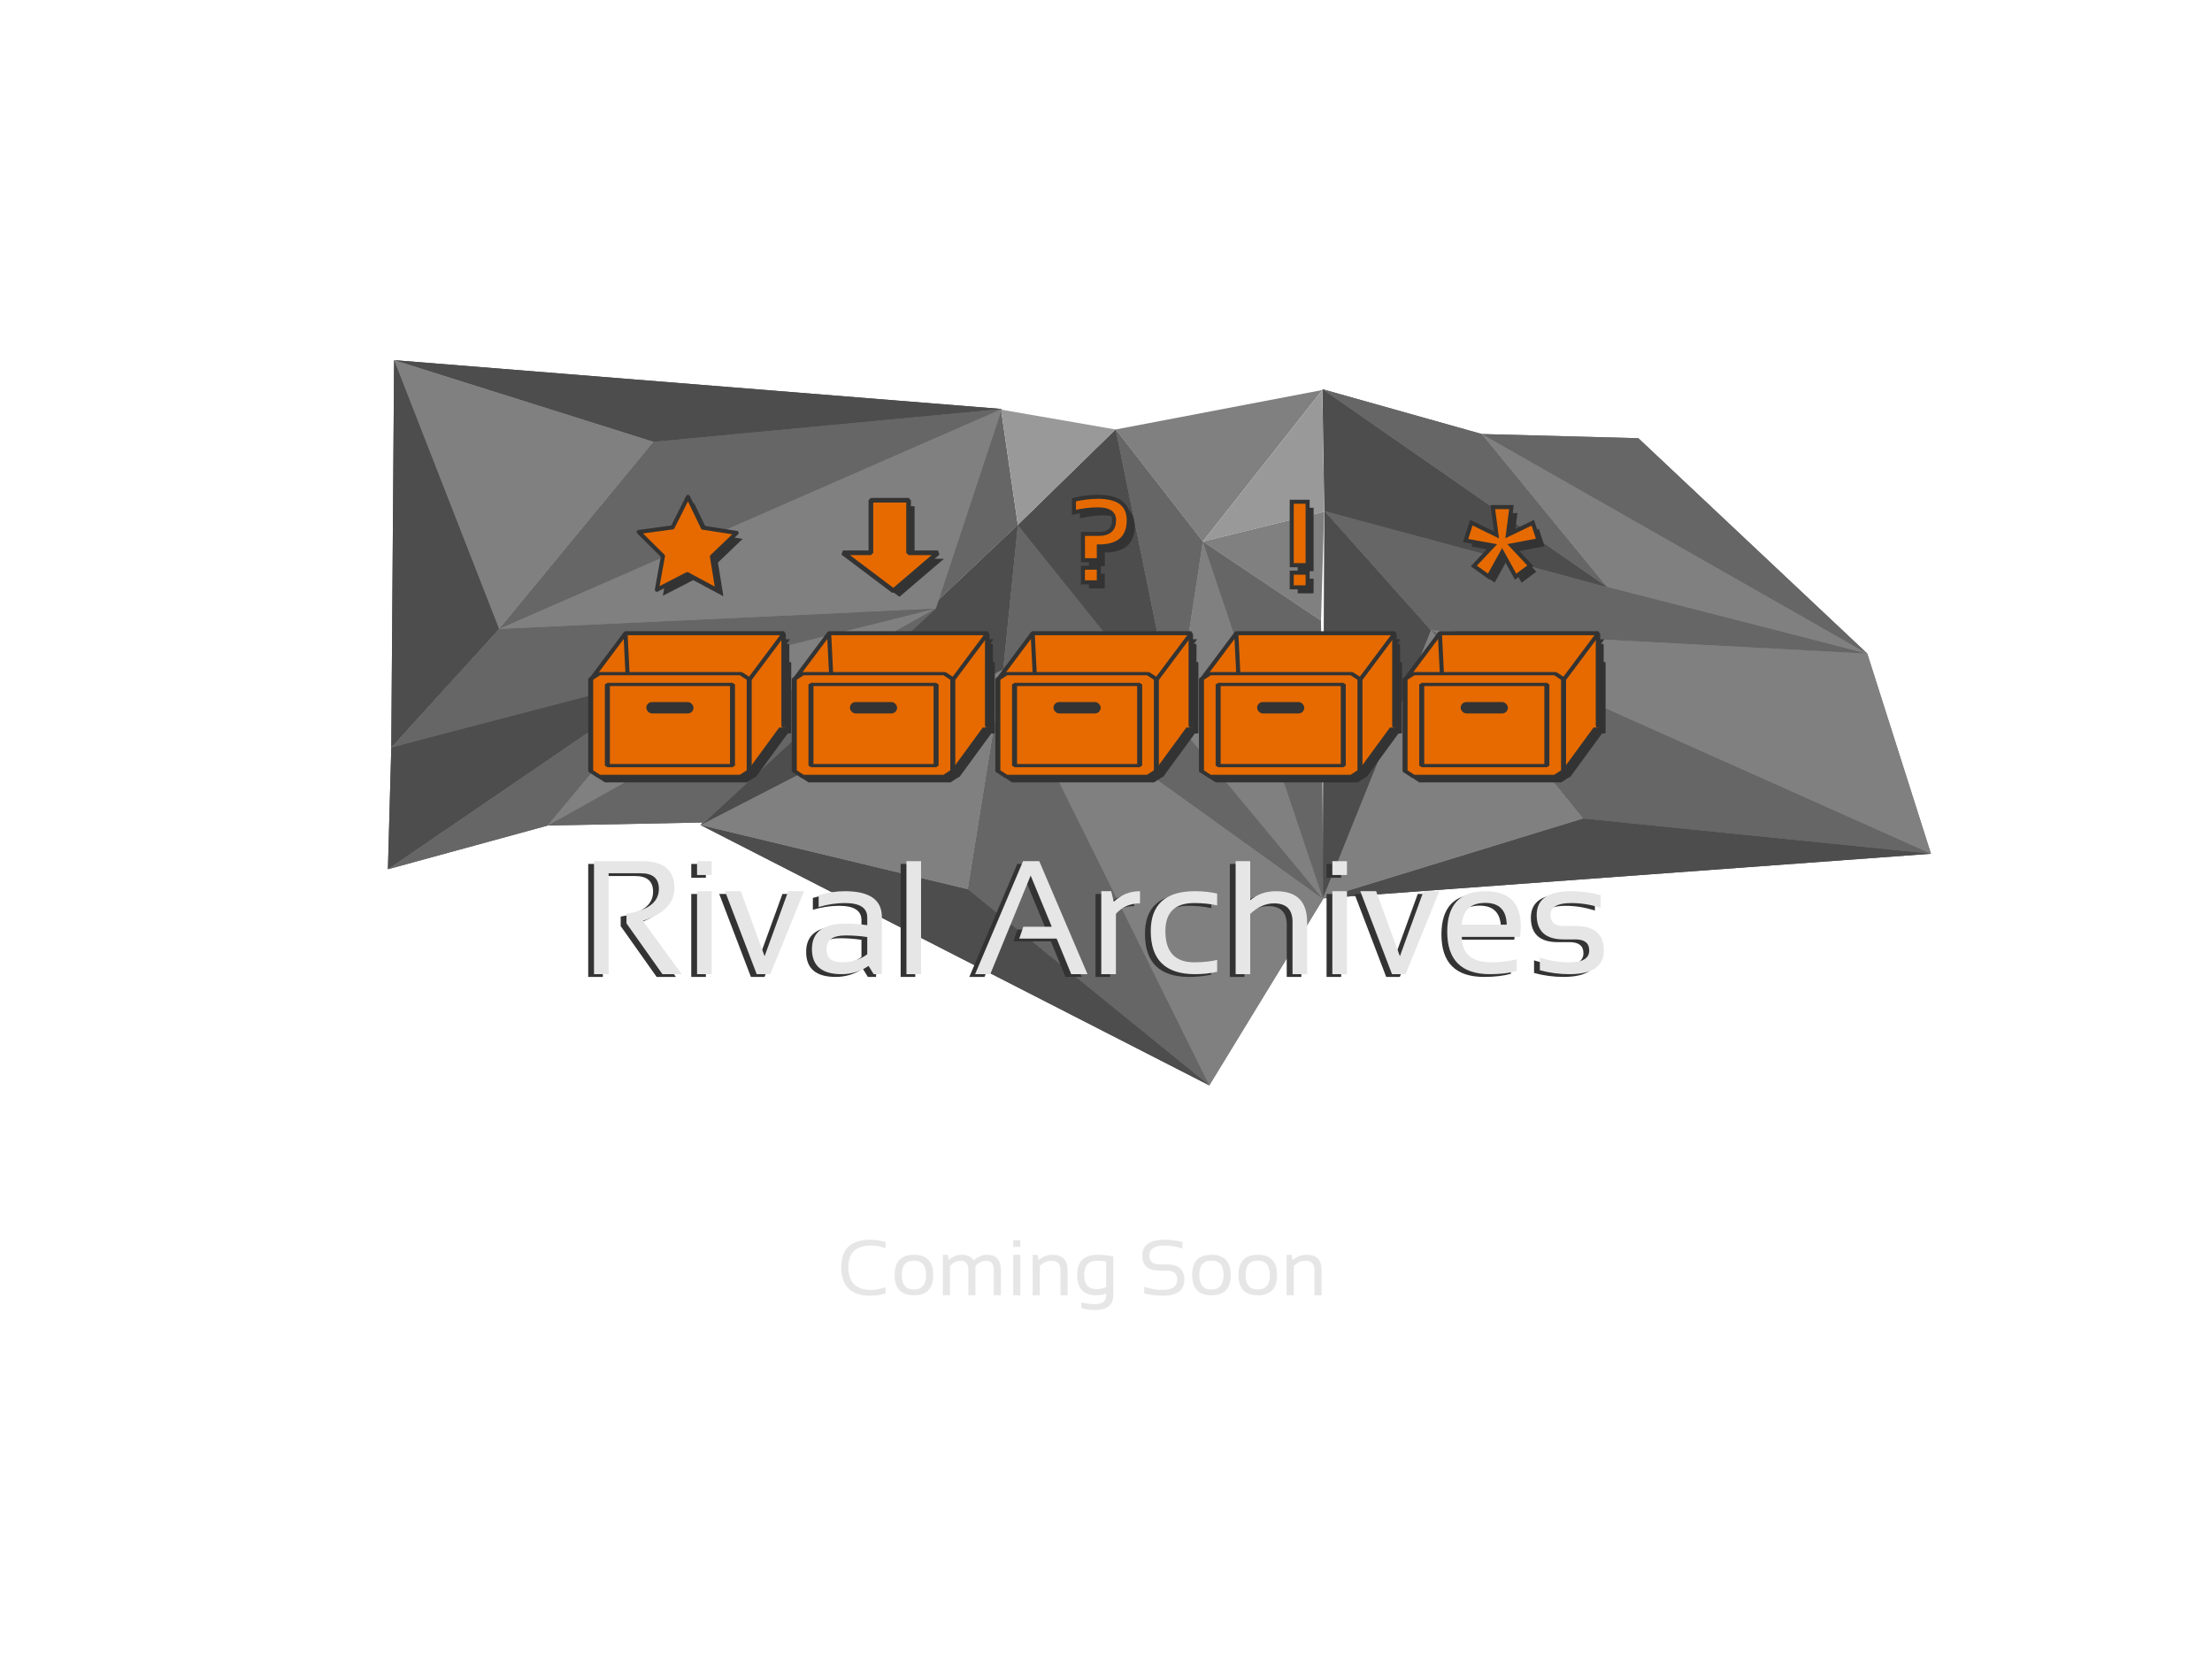<?xml version="1.0" encoding="UTF-8" standalone="no"?>
<?xml-stylesheet type="text/css" href="/css/fonts.css" ?>
<svg
   xmlns:dc="http://purl.org/dc/elements/1.1/"
   xmlns:cc="http://creativecommons.org/ns#"
   xmlns:rdf="http://www.w3.org/1999/02/22-rdf-syntax-ns#"
   xmlns:svg="http://www.w3.org/2000/svg"
   xmlns="http://www.w3.org/2000/svg"
   xmlns:sodipodi="http://sodipodi.sourceforge.net/DTD/sodipodi-0.dtd"
   xmlns:inkscape="http://www.inkscape.org/namespaces/inkscape"
   sodipodi:docname="rivalarchives-coming-soon.svg"
   inkscape:version="1.0 (unknown)"
   id="svg4943"
   version="1.1"
   viewBox="0 0 270.933 203.2"
   height="768"
   width="1024">
  <defs
     id="defs4937" />
  <sodipodi:namedview
     inkscape:window-maximized="1"
     inkscape:window-y="14"
     inkscape:window-x="0"
     inkscape:window-height="1062"
     inkscape:window-width="1916"
     showgrid="false"
     inkscape:document-rotation="0"
     inkscape:current-layer="layer1"
     inkscape:document-units="mm"
     inkscape:cy="285.77401"
     inkscape:cx="687.75238"
     inkscape:zoom="0.9899495"
     inkscape:pageshadow="2"
     inkscape:pageopacity="1"
     borderopacity="1.0"
     bordercolor="#666666"
     pagecolor="#333333"
     id="base" />
  <g
     id="layer1"
     inkscape:groupmode="layer"
     inkscape:label="Layer 1">
    <g
       id="g2801"
       transform="matrix(1.328,0,0,1.024,-92.374,-86.46)">
      <g
         id="g2489"
         transform="matrix(1,0.009,0.009,-1,167.887,324.229)">
        <path
           sodipodi:nodetypes="cccc"
           id="path2449"
           d="m 78.525,138.384 -46.362,26.313 40.271,-2.427 z"
           style="fill:#808080;fill-opacity:1;stroke:none;stroke-width:0.265px;stroke-linecap:butt;stroke-linejoin:miter;stroke-opacity:1" />
        <path
           sodipodi:nodetypes="cccc"
           style="fill:#666666;fill-opacity:1;stroke:none;stroke-width:0.265px;stroke-linecap:butt;stroke-linejoin:miter;stroke-opacity:1"
           d="m 78.525,138.384 -46.362,26.313 14.227,-22.386 z"
           id="path2451" />
        <path
           id="path2453"
           d="m 78.525,138.384 -56.044,-5.84 23.909,9.766 z"
           style="fill:#4d4d4d;fill-opacity:1;stroke:none;stroke-width:0.265px;stroke-linecap:butt;stroke-linejoin:miter;stroke-opacity:1"
           sodipodi:nodetypes="cccc" />
        <path
           id="path2455"
           d="m 22.48,132.544 9.682,32.152 14.227,-22.386 z"
           style="fill:#808080;fill-opacity:1;stroke:none;stroke-width:0.265px;stroke-linecap:butt;stroke-linejoin:miter;stroke-opacity:1"
           sodipodi:nodetypes="cccc" />
        <path
           sodipodi:nodetypes="cccc"
           style="fill:#4d4d4d;fill-opacity:1;stroke:none;stroke-width:0.265px;stroke-linecap:butt;stroke-linejoin:miter;stroke-opacity:1"
           d="m 22.48,132.544 9.682,32.152 -9.943,14.181 z"
           id="path2457" />
        <path
           id="path2459"
           d="m 72.434,162.269 -40.271,2.427 -9.943,14.181 z"
           style="fill:#666666;fill-opacity:1;stroke:none;stroke-width:0.265px;stroke-linecap:butt;stroke-linejoin:miter;stroke-opacity:1"
           sodipodi:nodetypes="cccc" />
        <path
           sodipodi:nodetypes="cccc"
           style="fill:#4d4d4d;fill-opacity:1;stroke:none;stroke-width:0.265px;stroke-linecap:butt;stroke-linejoin:miter;stroke-opacity:1"
           d="m 48.356,170.025 -26.447,23.412 0.311,-14.56 z"
           id="path2461" />
        <path
           id="path2463"
           d="m 48.356,170.025 -26.447,23.412 14.738,-5.227 z"
           style="fill:#666666;fill-opacity:1;stroke:none;stroke-width:0.265px;stroke-linecap:butt;stroke-linejoin:miter;stroke-opacity:1"
           sodipodi:nodetypes="cccc" />
        <path
           sodipodi:nodetypes="cccc"
           style="fill:#808080;fill-opacity:1;stroke:none;stroke-width:0.265px;stroke-linecap:butt;stroke-linejoin:miter;stroke-opacity:1"
           d="m 48.356,170.025 24.078,-7.756 -35.787,25.941 z"
           id="path2465" />
        <path
           id="path2467"
           d="m 51.088,187.84 21.346,-25.571 -35.787,25.941 z"
           style="fill:#666666;fill-opacity:1;stroke:none;stroke-width:0.265px;stroke-linecap:butt;stroke-linejoin:miter;stroke-opacity:1"
           sodipodi:nodetypes="cccc" />
        <path
           style="fill:#808080;fill-opacity:1;stroke:none;stroke-width:0.265px;stroke-linecap:butt;stroke-linejoin:miter;stroke-opacity:1"
           d="m 78.525,138.384 -46.362,26.313 40.271,-2.427 z"
           id="path2469"
           sodipodi:nodetypes="cccc" />
        <path
           id="path2471"
           d="m 78.525,138.384 -46.362,26.313 14.227,-22.386 z"
           style="fill:#666666;fill-opacity:1;stroke:none;stroke-width:0.265px;stroke-linecap:butt;stroke-linejoin:miter;stroke-opacity:1"
           sodipodi:nodetypes="cccc" />
        <path
           sodipodi:nodetypes="cccc"
           style="fill:#4d4d4d;fill-opacity:1;stroke:none;stroke-width:0.265px;stroke-linecap:butt;stroke-linejoin:miter;stroke-opacity:1"
           d="m 78.525,138.384 -56.044,-5.84 23.909,9.766 z"
           id="path2473" />
        <path
           sodipodi:nodetypes="cccc"
           style="fill:#808080;fill-opacity:1;stroke:none;stroke-width:0.265px;stroke-linecap:butt;stroke-linejoin:miter;stroke-opacity:1"
           d="m 22.48,132.544 9.682,32.152 14.227,-22.386 z"
           id="path2475" />
        <path
           id="path2477"
           d="m 22.48,132.544 9.682,32.152 -9.943,14.181 z"
           style="fill:#4d4d4d;fill-opacity:1;stroke:none;stroke-width:0.265px;stroke-linecap:butt;stroke-linejoin:miter;stroke-opacity:1"
           sodipodi:nodetypes="cccc" />
        <path
           sodipodi:nodetypes="cccc"
           style="fill:#666666;fill-opacity:1;stroke:none;stroke-width:0.265px;stroke-linecap:butt;stroke-linejoin:miter;stroke-opacity:1"
           d="m 72.434,162.269 -40.271,2.427 -9.943,14.181 z"
           id="path2479" />
        <path
           id="path2481"
           d="m 48.356,170.025 -26.447,23.412 0.311,-14.56 z"
           style="fill:#4d4d4d;fill-opacity:1;stroke:none;stroke-width:0.265px;stroke-linecap:butt;stroke-linejoin:miter;stroke-opacity:1"
           sodipodi:nodetypes="cccc" />
        <path
           sodipodi:nodetypes="cccc"
           style="fill:#666666;fill-opacity:1;stroke:none;stroke-width:0.265px;stroke-linecap:butt;stroke-linejoin:miter;stroke-opacity:1"
           d="m 48.356,170.025 -26.447,23.412 14.738,-5.227 z"
           id="path2483" />
        <path
           id="path2485"
           d="m 48.356,170.025 24.078,-7.756 -35.787,25.941 z"
           style="fill:#808080;fill-opacity:1;stroke:none;stroke-width:0.265px;stroke-linecap:butt;stroke-linejoin:miter;stroke-opacity:1"
           sodipodi:nodetypes="cccc" />
        <path
           sodipodi:nodetypes="cccc"
           style="fill:#666666;fill-opacity:1;stroke:none;stroke-width:0.265px;stroke-linecap:butt;stroke-linejoin:miter;stroke-opacity:1"
           d="m 51.088,187.84 21.346,-25.571 -35.787,25.941 z"
           id="path2487" />
      </g>
      <g
         transform="matrix(0.771,0.636,0.636,-0.771,32.541,271.011)"
         id="g2573">
        <path
           style="fill:#808080;fill-opacity:1;stroke:none;stroke-width:0.265px;stroke-linecap:butt;stroke-linejoin:miter;stroke-opacity:1"
           d="m 78.525,138.384 -46.362,26.313 40.271,-2.427 z"
           id="path2533"
           sodipodi:nodetypes="cccc" />
        <path
           id="path2535"
           d="m 78.525,138.384 -46.362,26.313 14.227,-22.386 z"
           style="fill:#666666;fill-opacity:1;stroke:none;stroke-width:0.265px;stroke-linecap:butt;stroke-linejoin:miter;stroke-opacity:1"
           sodipodi:nodetypes="cccc" />
        <path
           sodipodi:nodetypes="cccc"
           style="fill:#4d4d4d;fill-opacity:1;stroke:none;stroke-width:0.265px;stroke-linecap:butt;stroke-linejoin:miter;stroke-opacity:1"
           d="m 78.525,138.384 -56.044,-5.84 23.909,9.766 z"
           id="path2537" />
        <path
           sodipodi:nodetypes="cccc"
           style="fill:#808080;fill-opacity:1;stroke:none;stroke-width:0.265px;stroke-linecap:butt;stroke-linejoin:miter;stroke-opacity:1"
           d="m 22.48,132.544 9.682,32.152 14.227,-22.386 z"
           id="path2539" />
        <path
           id="path2541"
           d="m 22.48,132.544 9.682,32.152 -9.943,14.181 z"
           style="fill:#4d4d4d;fill-opacity:1;stroke:none;stroke-width:0.265px;stroke-linecap:butt;stroke-linejoin:miter;stroke-opacity:1"
           sodipodi:nodetypes="cccc" />
        <path
           sodipodi:nodetypes="cccc"
           style="fill:#666666;fill-opacity:1;stroke:none;stroke-width:0.265px;stroke-linecap:butt;stroke-linejoin:miter;stroke-opacity:1"
           d="m 72.434,162.269 -40.271,2.427 -9.943,14.181 z"
           id="path2543" />
        <path
           id="path2545"
           d="m 48.356,170.025 -26.447,23.412 0.311,-14.56 z"
           style="fill:#4d4d4d;fill-opacity:1;stroke:none;stroke-width:0.265px;stroke-linecap:butt;stroke-linejoin:miter;stroke-opacity:1"
           sodipodi:nodetypes="cccc" />
        <path
           sodipodi:nodetypes="cccc"
           style="fill:#666666;fill-opacity:1;stroke:none;stroke-width:0.265px;stroke-linecap:butt;stroke-linejoin:miter;stroke-opacity:1"
           d="m 48.356,170.025 -26.447,23.412 14.738,-5.227 z"
           id="path2547" />
        <path
           id="path2549"
           d="m 48.356,170.025 24.078,-7.756 -35.787,25.941 z"
           style="fill:#808080;fill-opacity:1;stroke:none;stroke-width:0.265px;stroke-linecap:butt;stroke-linejoin:miter;stroke-opacity:1"
           sodipodi:nodetypes="cccc" />
        <path
           sodipodi:nodetypes="cccc"
           style="fill:#666666;fill-opacity:1;stroke:none;stroke-width:0.265px;stroke-linecap:butt;stroke-linejoin:miter;stroke-opacity:1"
           d="m 51.088,187.84 21.346,-25.571 -35.787,25.941 z"
           id="path2551" />
        <path
           sodipodi:nodetypes="cccc"
           id="path2553"
           d="m 78.525,138.384 -46.362,26.313 40.271,-2.427 z"
           style="fill:#808080;fill-opacity:1;stroke:none;stroke-width:0.265px;stroke-linecap:butt;stroke-linejoin:miter;stroke-opacity:1" />
        <path
           sodipodi:nodetypes="cccc"
           style="fill:#666666;fill-opacity:1;stroke:none;stroke-width:0.265px;stroke-linecap:butt;stroke-linejoin:miter;stroke-opacity:1"
           d="m 78.525,138.384 -46.362,26.313 14.227,-22.386 z"
           id="path2555" />
        <path
           id="path2557"
           d="m 78.525,138.384 -56.044,-5.84 23.909,9.766 z"
           style="fill:#4d4d4d;fill-opacity:1;stroke:none;stroke-width:0.265px;stroke-linecap:butt;stroke-linejoin:miter;stroke-opacity:1"
           sodipodi:nodetypes="cccc" />
        <path
           id="path2559"
           d="m 22.48,132.544 9.682,32.152 14.227,-22.386 z"
           style="fill:#808080;fill-opacity:1;stroke:none;stroke-width:0.265px;stroke-linecap:butt;stroke-linejoin:miter;stroke-opacity:1"
           sodipodi:nodetypes="cccc" />
        <path
           sodipodi:nodetypes="cccc"
           style="fill:#4d4d4d;fill-opacity:1;stroke:none;stroke-width:0.265px;stroke-linecap:butt;stroke-linejoin:miter;stroke-opacity:1"
           d="m 22.48,132.544 9.682,32.152 -9.943,14.181 z"
           id="path2561" />
        <path
           id="path2563"
           d="m 72.434,162.269 -40.271,2.427 -9.943,14.181 z"
           style="fill:#666666;fill-opacity:1;stroke:none;stroke-width:0.265px;stroke-linecap:butt;stroke-linejoin:miter;stroke-opacity:1"
           sodipodi:nodetypes="cccc" />
        <path
           sodipodi:nodetypes="cccc"
           style="fill:#4d4d4d;fill-opacity:1;stroke:none;stroke-width:0.265px;stroke-linecap:butt;stroke-linejoin:miter;stroke-opacity:1"
           d="m 48.356,170.025 -26.447,23.412 0.311,-14.56 z"
           id="path2565" />
        <path
           id="path2567"
           d="m 48.356,170.025 -26.447,23.412 14.738,-5.227 z"
           style="fill:#666666;fill-opacity:1;stroke:none;stroke-width:0.265px;stroke-linecap:butt;stroke-linejoin:miter;stroke-opacity:1"
           sodipodi:nodetypes="cccc" />
        <path
           sodipodi:nodetypes="cccc"
           style="fill:#808080;fill-opacity:1;stroke:none;stroke-width:0.265px;stroke-linecap:butt;stroke-linejoin:miter;stroke-opacity:1"
           d="m 48.356,170.025 24.078,-7.756 -35.787,25.941 z"
           id="path2569" />
        <path
           id="path2571"
           d="m 51.088,187.84 21.346,-25.571 -35.787,25.941 z"
           style="fill:#666666;fill-opacity:1;stroke:none;stroke-width:0.265px;stroke-linecap:butt;stroke-linejoin:miter;stroke-opacity:1"
           sodipodi:nodetypes="cccc" />
        <path
           sodipodi:nodetypes="cccc"
           style="fill:#808080;fill-opacity:1;stroke:none;stroke-width:0.265px;stroke-linecap:butt;stroke-linejoin:miter;stroke-opacity:1"
           d="M 33.616,209.215 21.909,193.437 36.647,188.21 Z"
           id="path2723" />
        <path
           id="path2725"
           d="M 33.616,209.215 43.017,198.093 36.647,188.21 Z"
           style="fill:#999999;fill-opacity:1;stroke:none;stroke-width:0.265px;stroke-linecap:butt;stroke-linejoin:miter;stroke-opacity:1"
           sodipodi:nodetypes="cccc" />
        <path
           sodipodi:nodetypes="cccc"
           style="fill:#808080;fill-opacity:1;stroke:none;stroke-width:0.265px;stroke-linecap:butt;stroke-linejoin:miter;stroke-opacity:1"
           d="M 51.088,187.84 43.017,198.093 36.647,188.21 Z"
           id="path2727" />
        <path
           id="path2729"
           d="m 22.48,132.544 -10.241,55.997 9.98,-9.663 z"
           style="fill:#666666;fill-opacity:1;stroke:none;stroke-width:0.265px;stroke-linecap:butt;stroke-linejoin:miter;stroke-opacity:1"
           sodipodi:nodetypes="cccc" />
        <path
           id="path2731"
           d="m 12.24,188.54 9.669,4.897 0.311,-14.56 z"
           style="fill:#999999;fill-opacity:1;stroke:none;stroke-width:0.265px;stroke-linecap:butt;stroke-linejoin:miter;stroke-opacity:1"
           sodipodi:nodetypes="cccc" />
      </g>
      <g
         transform="translate(83.428,-5.031)"
         id="g2447">
        <path
           style="fill:#808080;fill-opacity:1;stroke:none;stroke-width:0.265px;stroke-linecap:butt;stroke-linejoin:miter;stroke-opacity:1"
           d="m 78.525,138.384 -46.362,26.313 40.271,-2.427 z"
           id="path2307"
           sodipodi:nodetypes="cccc" />
        <path
           id="path2309"
           d="m 78.525,138.384 -46.362,26.313 14.227,-22.386 z"
           style="fill:#666666;fill-opacity:1;stroke:none;stroke-width:0.265px;stroke-linecap:butt;stroke-linejoin:miter;stroke-opacity:1"
           sodipodi:nodetypes="cccc" />
        <path
           sodipodi:nodetypes="cccc"
           style="fill:#4d4d4d;fill-opacity:1;stroke:none;stroke-width:0.265px;stroke-linecap:butt;stroke-linejoin:miter;stroke-opacity:1"
           d="m 78.525,138.384 -56.044,-5.84 23.909,9.766 z"
           id="path2311" />
        <path
           sodipodi:nodetypes="cccc"
           style="fill:#808080;fill-opacity:1;stroke:none;stroke-width:0.265px;stroke-linecap:butt;stroke-linejoin:miter;stroke-opacity:1"
           d="m 22.48,132.544 9.682,32.152 14.227,-22.386 z"
           id="path2313" />
        <path
           id="path2315"
           d="m 22.48,132.544 9.682,32.152 -9.943,14.181 z"
           style="fill:#4d4d4d;fill-opacity:1;stroke:none;stroke-width:0.265px;stroke-linecap:butt;stroke-linejoin:miter;stroke-opacity:1"
           sodipodi:nodetypes="cccc" />
        <path
           sodipodi:nodetypes="cccc"
           style="fill:#666666;fill-opacity:1;stroke:none;stroke-width:0.265px;stroke-linecap:butt;stroke-linejoin:miter;stroke-opacity:1"
           d="m 72.434,162.269 -40.271,2.427 -9.943,14.181 z"
           id="path2317" />
        <path
           id="path2319"
           d="m 48.356,170.025 -26.447,23.412 0.311,-14.56 z"
           style="fill:#4d4d4d;fill-opacity:1;stroke:none;stroke-width:0.265px;stroke-linecap:butt;stroke-linejoin:miter;stroke-opacity:1"
           sodipodi:nodetypes="cccc" />
        <path
           sodipodi:nodetypes="cccc"
           style="fill:#666666;fill-opacity:1;stroke:none;stroke-width:0.265px;stroke-linecap:butt;stroke-linejoin:miter;stroke-opacity:1"
           d="m 48.356,170.025 -26.447,23.412 14.738,-5.227 z"
           id="path2321" />
        <path
           id="path2323"
           d="m 48.356,170.025 24.078,-7.756 -35.787,25.941 z"
           style="fill:#808080;fill-opacity:1;stroke:none;stroke-width:0.265px;stroke-linecap:butt;stroke-linejoin:miter;stroke-opacity:1"
           sodipodi:nodetypes="cccc" />
        <path
           sodipodi:nodetypes="cccc"
           style="fill:#666666;fill-opacity:1;stroke:none;stroke-width:0.265px;stroke-linecap:butt;stroke-linejoin:miter;stroke-opacity:1"
           d="m 51.088,187.84 21.346,-25.571 -35.787,25.941 z"
           id="path2325" />
        <path
           sodipodi:nodetypes="cccc"
           id="path2405"
           d="m 78.525,138.384 -46.362,26.313 40.271,-2.427 z"
           style="fill:#808080;fill-opacity:1;stroke:none;stroke-width:0.265px;stroke-linecap:butt;stroke-linejoin:miter;stroke-opacity:1" />
        <path
           sodipodi:nodetypes="cccc"
           style="fill:#666666;fill-opacity:1;stroke:none;stroke-width:0.265px;stroke-linecap:butt;stroke-linejoin:miter;stroke-opacity:1"
           d="m 78.525,138.384 -46.362,26.313 14.227,-22.386 z"
           id="path2407" />
        <path
           id="path2409"
           d="m 78.525,138.384 -56.044,-5.84 23.909,9.766 z"
           style="fill:#4d4d4d;fill-opacity:1;stroke:none;stroke-width:0.265px;stroke-linecap:butt;stroke-linejoin:miter;stroke-opacity:1"
           sodipodi:nodetypes="cccc" />
        <path
           id="path2411"
           d="m 22.48,132.544 9.682,32.152 14.227,-22.386 z"
           style="fill:#808080;fill-opacity:1;stroke:none;stroke-width:0.265px;stroke-linecap:butt;stroke-linejoin:miter;stroke-opacity:1"
           sodipodi:nodetypes="cccc" />
        <path
           sodipodi:nodetypes="cccc"
           style="fill:#4d4d4d;fill-opacity:1;stroke:none;stroke-width:0.265px;stroke-linecap:butt;stroke-linejoin:miter;stroke-opacity:1"
           d="m 22.48,132.544 9.682,32.152 -9.943,14.181 z"
           id="path2413" />
        <path
           id="path2415"
           d="m 72.434,162.269 -40.271,2.427 -9.943,14.181 z"
           style="fill:#666666;fill-opacity:1;stroke:none;stroke-width:0.265px;stroke-linecap:butt;stroke-linejoin:miter;stroke-opacity:1"
           sodipodi:nodetypes="cccc" />
        <path
           sodipodi:nodetypes="cccc"
           style="fill:#4d4d4d;fill-opacity:1;stroke:none;stroke-width:0.265px;stroke-linecap:butt;stroke-linejoin:miter;stroke-opacity:1"
           d="m 48.356,170.025 -26.447,23.412 0.311,-14.56 z"
           id="path2417" />
        <path
           id="path2419"
           d="m 48.356,170.025 -26.447,23.412 14.738,-5.227 z"
           style="fill:#666666;fill-opacity:1;stroke:none;stroke-width:0.265px;stroke-linecap:butt;stroke-linejoin:miter;stroke-opacity:1"
           sodipodi:nodetypes="cccc" />
        <path
           sodipodi:nodetypes="cccc"
           style="fill:#808080;fill-opacity:1;stroke:none;stroke-width:0.265px;stroke-linecap:butt;stroke-linejoin:miter;stroke-opacity:1"
           d="m 48.356,170.025 24.078,-7.756 -35.787,25.941 z"
           id="path2421" />
        <path
           id="path2423"
           d="m 51.088,187.84 21.346,-25.571 -35.787,25.941 z"
           style="fill:#666666;fill-opacity:1;stroke:none;stroke-width:0.265px;stroke-linecap:butt;stroke-linejoin:miter;stroke-opacity:1"
           sodipodi:nodetypes="cccc" />
      </g>
    </g>
    <g
       style="font-size:19.821px;line-height:1.25;font-family:Sansation;-inkscape-font-specification:Sansation;letter-spacing:0px;word-spacing:0px;fill:#333333;fill-opacity:1;stroke-width:0.103"
       id="text2945"
       aria-label="
Rival Archives">
      <path
         id="path1391"
         style="fill:#333333;fill-opacity:1;stroke-width:0.103"
         d="m 72.047,119.657 v -13.84 h 5.904 q 3.949,0 3.949,3.32 0,2.7 -3.862,3.997 l 4.752,6.523 h -2.361 l -4.404,-6.223 v -1.171 q 3.968,-0.629 3.968,-3.049 0,-1.916 -2.207,-1.916 h -3.949 v 12.359 z" />
      <path
         id="path1393"
         style="font-style:normal;font-variant:normal;font-weight:normal;font-stretch:normal;font-family:Sansation;-inkscape-font-specification:Sansation;fill:#333333;fill-opacity:1;stroke-width:0.103"
         d="m 86.458,109.495 v 10.162 h -1.79 v -10.162 z m 0,-3.678 v 1.694 h -1.79 v -1.694 z" />
      <path
         id="path1395"
         style="font-style:normal;font-variant:normal;font-weight:normal;font-stretch:normal;font-family:Sansation;-inkscape-font-specification:Sansation;fill:#333333;fill-opacity:1;stroke-width:0.103"
         d="m 88.093,109.495 h 1.936 l 2.913,7.965 2.894,-7.965 h 1.936 l -4.133,10.162 h -1.665 z" />
      <path
         id="path1397"
         style="font-style:normal;font-variant:normal;font-weight:normal;font-stretch:normal;font-family:Sansation;-inkscape-font-specification:Sansation;fill:#333333;fill-opacity:1;stroke-width:0.103"
         d="m 98.74,116.589 q 0,-3.126 4.123,-3.126 1.326,0 2.652,0.194 v -0.958 q 0,-1.752 -2.739,-1.752 -1.568,0 -3.213,0.484 v -1.452 q 1.645,-0.484 3.213,-0.484 4.529,0 4.529,3.155 v 7.007 h -1.007 l -0.619,-1.007 q -1.519,1.007 -3.31,1.007 -3.629,0 -3.629,-3.068 z m 4.123,-1.674 q -2.332,0 -2.332,1.645 0,1.645 1.839,1.645 1.858,0 3.145,-0.987 v -2.11 q -1.326,-0.194 -2.652,-0.194 z" />
      <path
         id="path1399"
         style="font-style:normal;font-variant:normal;font-weight:normal;font-stretch:normal;font-family:Sansation;-inkscape-font-specification:Sansation;fill:#333333;fill-opacity:1;stroke-width:0.103"
         d="m 112.105,105.817 v 13.84 h -1.79 v -13.84 z" />
      <path
         id="path1401"
         style="font-style:normal;font-variant:normal;font-weight:normal;font-stretch:normal;font-family:Sansation;-inkscape-font-specification:Sansation;fill:#333333;fill-opacity:1;stroke-width:0.103"
         d="m 120.583,119.657 h -1.858 l 5.875,-13.84 h 1.984 l 5.904,13.84 h -1.984 l -1.79,-4.355 h -4.578 l 0.494,-1.452 h 3.484 l -2.584,-6.272 z" />
      <path
         id="path1403"
         style="font-style:normal;font-variant:normal;font-weight:normal;font-stretch:normal;font-family:Sansation;-inkscape-font-specification:Sansation;fill:#333333;fill-opacity:1;stroke-width:0.103"
         d="m 134.181,119.657 v -10.162 h 1.21 l 0.319,1.297 q 1.336,-1.297 3.213,-1.297 v 1.49 q -1.82,0 -2.952,1.287 v 7.385 z" />
      <path
         id="path1405"
         style="font-style:normal;font-variant:normal;font-weight:normal;font-stretch:normal;font-family:Sansation;-inkscape-font-specification:Sansation;fill:#333333;fill-opacity:1;stroke-width:0.103"
         d="m 148.37,119.367 q -1.258,0.29 -2.71,0.29 -5.42,0 -5.42,-5.275 0,-4.888 5.42,-4.888 1.452,0 2.71,0.29 v 1.452 q -1.258,-0.29 -2.807,-0.29 -3.533,0 -3.533,3.436 0,3.823 3.533,3.823 1.549,0 2.807,-0.29 z" />
      <path
         id="path1407"
         style="font-style:normal;font-variant:normal;font-weight:normal;font-stretch:normal;font-family:Sansation;-inkscape-font-specification:Sansation;fill:#333333;fill-opacity:1;stroke-width:0.103"
         d="m 150.634,119.657 v -13.84 h 1.79 v 4.781 q 1.297,-1.103 3.165,-1.103 3.804,0 3.804,3.784 v 6.378 h -1.79 v -6.407 q 0,-2.265 -2.255,-2.265 -1.539,0 -2.923,1.287 v 7.385 z" />
      <path
         id="path1409"
         style="font-style:normal;font-variant:normal;font-weight:normal;font-stretch:normal;font-family:Sansation;-inkscape-font-specification:Sansation;fill:#333333;fill-opacity:1;stroke-width:0.103"
         d="m 164.271,109.495 v 10.162 h -1.79 v -10.162 z m 0,-3.678 v 1.694 h -1.79 v -1.694 z" />
      <path
         id="path1411"
         style="font-style:normal;font-variant:normal;font-weight:normal;font-stretch:normal;font-family:Sansation;-inkscape-font-specification:Sansation;fill:#333333;fill-opacity:1;stroke-width:0.103"
         d="m 165.907,109.495 h 1.936 l 2.913,7.965 2.894,-7.965 h 1.936 l -4.133,10.162 h -1.665 z" />
      <path
         id="path1413"
         style="font-style:normal;font-variant:normal;font-weight:normal;font-stretch:normal;font-family:Sansation;-inkscape-font-specification:Sansation;fill:#333333;fill-opacity:1;stroke-width:0.103"
         d="m 181.227,109.495 q 4.336,0 4.336,4.287 0,0.61 -0.087,1.307 h -7.133 q 0,3.116 3.639,3.116 1.732,0 3.078,-0.387 v 1.452 q -1.345,0.387 -3.271,0.387 -5.236,0 -5.236,-5.197 0,-4.965 4.675,-4.965 z m -2.884,4.104 h 5.497 q -0.058,-2.671 -2.613,-2.671 -2.71,0 -2.884,2.671 z" />
      <path
         id="path1415"
         style="font-style:normal;font-variant:normal;font-weight:normal;font-stretch:normal;font-family:Sansation;-inkscape-font-specification:Sansation;fill:#333333;fill-opacity:1;stroke-width:0.103"
         d="m 187.896,119.173 v -1.549 q 1.79,0.581 3.62,0.581 2.429,0 2.429,-1.452 0,-1.355 -1.694,-1.355 h -1.452 q -3.291,0 -3.291,-3 0,-2.903 4.229,-2.903 1.82,0 3.61,0.484 v 1.549 q -1.79,-0.581 -3.61,-0.581 -2.536,0 -2.536,1.452 0,1.355 1.597,1.355 h 1.452 q 3.484,0 3.484,3 0,2.903 -4.22,2.903 -1.829,0 -3.62,-0.484 z" />
    </g>
    <g
       transform="translate(0.529)"
       style="font-size:19.821px;line-height:1.25;font-family:Sansation;-inkscape-font-specification:Sansation;letter-spacing:0px;word-spacing:0px;fill:#e6e6e6;stroke-width:0.103"
       id="text1822"
       aria-label="
Rival Archives">
      <path
         id="path1343"
         style="fill:#e6e6e6;stroke-width:0.103"
         d="m 72.227,119.319 v -13.84 h 5.904 q 3.949,0 3.949,3.32 0,2.7 -3.862,3.997 l 4.752,6.523 h -2.361 l -4.404,-6.223 v -1.171 q 3.968,-0.629 3.968,-3.049 0,-1.916 -2.207,-1.916 H 74.017 v 12.359 z" />
      <path
         id="path1345"
         style="font-style:normal;font-variant:normal;font-weight:normal;font-stretch:normal;font-family:Sansation;-inkscape-font-specification:Sansation;fill:#e6e6e6;fill-opacity:1;stroke-width:0.103"
         d="m 86.638,109.157 v 10.162 h -1.79 v -10.162 z m 0,-3.678 v 1.694 h -1.79 v -1.694 z" />
      <path
         id="path1347"
         style="font-style:normal;font-variant:normal;font-weight:normal;font-stretch:normal;font-family:Sansation;-inkscape-font-specification:Sansation;fill:#e6e6e6;fill-opacity:1;stroke-width:0.103"
         d="m 88.273,109.157 h 1.936 l 2.913,7.965 2.894,-7.965 h 1.936 l -4.133,10.162 h -1.665 z" />
      <path
         id="path1349"
         style="font-style:normal;font-variant:normal;font-weight:normal;font-stretch:normal;font-family:Sansation;-inkscape-font-specification:Sansation;fill:#e6e6e6;fill-opacity:1;stroke-width:0.103"
         d="m 98.92,116.251 q 0,-3.126 4.123,-3.126 1.326,0 2.652,0.194 v -0.958 q 0,-1.752 -2.739,-1.752 -1.568,0 -3.213,0.484 v -1.452 q 1.645,-0.484 3.213,-0.484 4.529,0 4.529,3.155 v 7.007 h -1.007 l -0.619,-1.007 q -1.519,1.007 -3.31,1.007 -3.629,0 -3.629,-3.068 z m 4.123,-1.674 q -2.332,0 -2.332,1.645 0,1.645 1.839,1.645 1.858,0 3.145,-0.987 v -2.11 q -1.326,-0.194 -2.652,-0.194 z" />
      <path
         id="path1351"
         style="font-style:normal;font-variant:normal;font-weight:normal;font-stretch:normal;font-family:Sansation;-inkscape-font-specification:Sansation;fill:#e6e6e6;fill-opacity:1;stroke-width:0.103"
         d="m 112.285,105.48 v 13.84 h -1.79 v -13.84 z" />
      <path
         id="path1353"
         style="font-style:normal;font-variant:normal;font-weight:normal;font-stretch:normal;font-family:Sansation;-inkscape-font-specification:Sansation;fill:#e6e6e6;fill-opacity:1;stroke-width:0.103"
         d="m 120.763,119.319 h -1.858 l 5.875,-13.84 h 1.984 l 5.904,13.84 h -1.984 l -1.79,-4.355 h -4.578 l 0.494,-1.452 h 3.484 l -2.584,-6.272 z" />
      <path
         id="path1355"
         style="font-style:normal;font-variant:normal;font-weight:normal;font-stretch:normal;font-family:Sansation;-inkscape-font-specification:Sansation;fill:#e6e6e6;fill-opacity:1;stroke-width:0.103"
         d="m 134.361,119.319 v -10.162 h 1.21 l 0.319,1.297 q 1.336,-1.297 3.213,-1.297 v 1.49 q -1.82,0 -2.952,1.287 v 7.385 z" />
      <path
         id="path1357"
         style="font-style:normal;font-variant:normal;font-weight:normal;font-stretch:normal;font-family:Sansation;-inkscape-font-specification:Sansation;fill:#e6e6e6;fill-opacity:1;stroke-width:0.103"
         d="m 148.55,119.029 q -1.258,0.29 -2.71,0.29 -5.42,0 -5.42,-5.275 0,-4.888 5.42,-4.888 1.452,0 2.71,0.29 v 1.452 q -1.258,-0.29 -2.807,-0.29 -3.533,0 -3.533,3.436 0,3.823 3.533,3.823 1.549,0 2.807,-0.29 z" />
      <path
         id="path1359"
         style="font-style:normal;font-variant:normal;font-weight:normal;font-stretch:normal;font-family:Sansation;-inkscape-font-specification:Sansation;fill:#e6e6e6;fill-opacity:1;stroke-width:0.103"
         d="m 150.814,119.319 v -13.84 h 1.79 v 4.781 q 1.297,-1.103 3.165,-1.103 3.804,0 3.804,3.784 v 6.378 h -1.79 v -6.407 q 0,-2.265 -2.255,-2.265 -1.539,0 -2.923,1.287 v 7.385 z" />
      <path
         id="path1361"
         style="font-style:normal;font-variant:normal;font-weight:normal;font-stretch:normal;font-family:Sansation;-inkscape-font-specification:Sansation;fill:#e6e6e6;fill-opacity:1;stroke-width:0.103"
         d="m 164.451,109.157 v 10.162 h -1.79 v -10.162 z m 0,-3.678 v 1.694 h -1.79 v -1.694 z" />
      <path
         id="path1363"
         style="font-style:normal;font-variant:normal;font-weight:normal;font-stretch:normal;font-family:Sansation;-inkscape-font-specification:Sansation;fill:#e6e6e6;fill-opacity:1;stroke-width:0.103"
         d="m 166.087,109.157 h 1.936 l 2.913,7.965 2.894,-7.965 h 1.936 l -4.133,10.162 h -1.665 z" />
      <path
         id="path1365"
         style="font-style:normal;font-variant:normal;font-weight:normal;font-stretch:normal;font-family:Sansation;-inkscape-font-specification:Sansation;fill:#e6e6e6;fill-opacity:1;stroke-width:0.103"
         d="m 181.407,109.157 q 4.336,0 4.336,4.287 0,0.61 -0.087,1.307 h -7.133 q 0,3.116 3.639,3.116 1.732,0 3.078,-0.387 v 1.452 q -1.345,0.387 -3.271,0.387 -5.236,0 -5.236,-5.197 0,-4.965 4.675,-4.965 z m -2.884,4.104 h 5.497 q -0.058,-2.671 -2.613,-2.671 -2.71,0 -2.884,2.671 z" />
      <path
         id="path1367"
         style="font-style:normal;font-variant:normal;font-weight:normal;font-stretch:normal;font-family:Sansation;-inkscape-font-specification:Sansation;fill:#e6e6e6;fill-opacity:1;stroke-width:0.103"
         d="m 188.076,118.836 v -1.549 q 1.79,0.581 3.62,0.581 2.429,0 2.429,-1.452 0,-1.355 -1.694,-1.355 h -1.452 q -3.291,0 -3.291,-3 0,-2.903 4.229,-2.903 1.82,0 3.61,0.484 v 1.549 q -1.79,-0.581 -3.61,-0.581 -2.536,0 -2.536,1.452 0,1.355 1.597,1.355 h 1.452 q 3.484,0 3.484,3 0,2.903 -4.22,2.903 -1.829,0 -3.62,-0.484 z" />
    </g>
    <g
       id="g4565"
       style="fill:#333333;fill-opacity:1;stroke:none"
       transform="matrix(1.386,0,0,1.386,-131.47,-129.181)">
      <g
         transform="matrix(1.351,0,0,1.351,55.037,67.987)"
         id="g4561"
         style="fill:#333333;fill-opacity:1;stroke:none">
        <path
           id="path4537"
           style="fill:#333333;fill-opacity:1;stroke:none;stroke-width:0.54;stroke-linecap:butt;stroke-linejoin:bevel;stroke-miterlimit:4;stroke-dasharray:none;stroke-opacity:1"
           d="m 71.053,66.429 h 8.938 l -2.195,3 h -8.938 z"
           sodipodi:nodetypes="ccccc" />
        <path
           id="path4539"
           style="fill:#333333;fill-opacity:1;stroke:none;stroke-width:0.264;stroke-linecap:butt;stroke-linejoin:bevel;stroke-miterlimit:4;stroke-dasharray:none;stroke-opacity:1"
           d="m 72.167,66.497 h 8.938 l -2.195,3 H 69.972 Z"
           sodipodi:nodetypes="ccccc" />
        <rect
           style="fill:#333333;fill-opacity:1;stroke:none;stroke-width:0.175;stroke-linecap:butt;stroke-linejoin:bevel;stroke-miterlimit:4;stroke-dasharray:none;stroke-opacity:1"
           id="rect4541"
           width="6.341"
           height="4.674"
           x="74.889"
           y="61.97"
           ry="0.065" />
        <rect
           ry="0.08"
           y="60.776"
           x="71.922"
           height="5.721"
           width="9.183"
           id="rect4543"
           style="fill:#333333;fill-opacity:1;stroke:none;stroke-width:0.234;stroke-linecap:butt;stroke-linejoin:bevel;stroke-miterlimit:4;stroke-dasharray:none;stroke-opacity:1" />
        <path
           sodipodi:nodetypes="ccccc"
           d="m 70.78,60.479 h 10.373 l -2.243,3 H 68.537 Z"
           style="fill:#333333;fill-opacity:1;stroke:none;stroke-width:0.264;stroke-linecap:butt;stroke-linejoin:bevel;stroke-miterlimit:4;stroke-dasharray:none;stroke-opacity:1"
           id="path4545" />
        <g
           transform="translate(38.983,1.365)"
           id="g4555"
           style="fill:#333333;fill-opacity:1;stroke:none">
          <g
             id="g4551"
             transform="matrix(0.546,0,0,0.354,-52.832,51.939)"
             style="fill:#333333;fill-opacity:1;stroke:none">
            <rect
               style="fill:#333333;fill-opacity:1;stroke:none;stroke-width:2;stroke-linecap:butt;stroke-linejoin:bevel;stroke-miterlimit:4;stroke-dasharray:none;stroke-opacity:1"
               id="rect4547"
               width="16.991"
               height="16.991"
               x="151.827"
               y="28.736" />
            <path
               style="color:#000000;font-style:normal;font-variant:normal;font-weight:normal;font-stretch:normal;font-size:medium;line-height:normal;font-family:sans-serif;font-variant-ligatures:normal;font-variant-position:normal;font-variant-caps:normal;font-variant-numeric:normal;font-variant-alternates:normal;font-variant-east-asian:normal;font-feature-settings:normal;font-variation-settings:normal;text-indent:0;text-align:start;text-decoration:none;text-decoration-line:none;text-decoration-style:solid;text-decoration-color:#000000;letter-spacing:normal;word-spacing:normal;text-transform:none;writing-mode:lr-tb;direction:ltr;text-orientation:mixed;dominant-baseline:auto;baseline-shift:baseline;text-anchor:start;white-space:normal;shape-padding:0;shape-margin:0;inline-size:0;clip-rule:nonzero;display:inline;overflow:visible;visibility:visible;opacity:1;isolation:auto;mix-blend-mode:normal;color-interpolation:sRGB;color-interpolation-filters:linearRGB;solid-color:#000000;solid-opacity:1;vector-effect:none;fill:#333333;fill-opacity:1;fill-rule:nonzero;stroke:none;stroke-width:0.6;stroke-linecap:butt;stroke-linejoin:bevel;stroke-miterlimit:4;stroke-dasharray:none;stroke-dashoffset:0;stroke-opacity:1;color-rendering:auto;image-rendering:auto;shape-rendering:auto;text-rendering:auto;enable-background:accumulate;stop-color:#000000;stop-opacity:1"
               d="m 151.827,27.735 -1,1 V 45.727 l 1,1 h 16.99 l 1,-1 V 28.735 l -1,-1 z m 1,2 h 14.99 V 44.727 H 152.827 Z"
               id="path4549" />
          </g>
          <rect
             style="fill:#333333;fill-opacity:1;stroke:none;stroke-width:0.341;stroke-linecap:butt;stroke-linejoin:bevel;stroke-miterlimit:4;stroke-dasharray:none;stroke-opacity:1"
             id="rect4553"
             width="3.086"
             height="0.744"
             x="33.159"
             y="63.616"
             ry="0.372" />
        </g>
        <path
           style="fill:#333333;fill-opacity:1;stroke:none;stroke-width:0.27px;stroke-linecap:butt;stroke-linejoin:miter;stroke-opacity:1"
           d="m 70.78,60.479 0.131,2.608"
           id="path4557" />
        <path
           transform="matrix(0.13,0.008,-0.008,0.13,61.194,42.059)"
           inkscape:transform-center-y="-0.31345734"
           inkscape:transform-center-x="-0.0077046562"
           inkscape:randomized="0"
           inkscape:rounded="0"
           inkscape:flatsided="false"
           sodipodi:arg2="-2.2514747"
           sodipodi:arg1="-2.8797933"
           sodipodi:r2="12.936487"
           sodipodi:r1="25.872974"
           sodipodi:cy="92.176476"
           sodipodi:cx="110.62094"
           sodipodi:sides="5"
           id="path4559"
           style="fill:#333333;fill-opacity:1;stroke:none;stroke-width:2.035;stroke-linejoin:round;stroke-miterlimit:4;stroke-dasharray:none;stroke-opacity:1"
           sodipodi:type="star"
           d="m 85.63,85.48 16.85,-3.357 6.787,-15.784 8.4,14.988 17.109,1.577 -11.659,12.62 3.787,16.759 -15.605,-7.188 -14.768,8.78 2.014,-17.063 z" />
      </g>
      <path
         style="fill:#333333;fill-opacity:1;stroke:none;stroke-width:0.396;stroke-linecap:round;stroke-linejoin:miter;stroke-miterlimit:4;stroke-dasharray:none;stroke-opacity:1"
         d="m 164.635,149.825 v 8.021"
         id="path4563"
         sodipodi:nodetypes="cc" />
    </g>
    <g
       transform="matrix(1.386,0,0,1.386,-132.203,-129.915)"
       id="g3173">
      <g
         id="g1908"
         transform="matrix(1.351,0,0,1.351,55.037,67.987)">
        <path
           sodipodi:nodetypes="ccccc"
           d="m 71.053,66.429 h 8.938 l -2.195,3 h -8.938 z"
           style="fill:#e66a00;fill-opacity:1;stroke:none;stroke-width:0.54;stroke-linecap:butt;stroke-linejoin:bevel;stroke-miterlimit:4;stroke-dasharray:none;stroke-opacity:1"
           id="path1884" />
        <path
           sodipodi:nodetypes="ccccc"
           d="m 72.167,66.497 h 8.938 l -2.195,3 H 69.972 Z"
           style="fill:#e66a00;fill-opacity:1;stroke:#333333;stroke-width:0.264;stroke-linecap:butt;stroke-linejoin:bevel;stroke-miterlimit:4;stroke-dasharray:none;stroke-opacity:1"
           id="path1890" />
        <rect
           ry="0.065"
           y="61.97"
           x="74.889"
           height="4.674"
           width="6.341"
           id="rect2972"
           style="fill:#e66a00;fill-opacity:1;stroke:none;stroke-width:0.175;stroke-linecap:butt;stroke-linejoin:bevel;stroke-miterlimit:4;stroke-dasharray:none;stroke-opacity:1" />
        <rect
           style="fill:#e66a00;fill-opacity:1;stroke:none;stroke-width:0.234;stroke-linecap:butt;stroke-linejoin:bevel;stroke-miterlimit:4;stroke-dasharray:none;stroke-opacity:1"
           id="rect1886"
           width="9.183"
           height="5.721"
           x="71.922"
           y="60.776"
           ry="0.08" />
        <path
           id="path1888"
           style="fill:#e66a00;fill-opacity:1;stroke:#333333;stroke-width:0.264;stroke-linecap:butt;stroke-linejoin:bevel;stroke-miterlimit:4;stroke-dasharray:none;stroke-opacity:1"
           d="m 70.78,60.479 h 10.373 l -2.243,3 H 68.537 Z"
           sodipodi:nodetypes="ccccc" />
        <g
           id="g1900"
           transform="translate(38.983,1.365)">
          <g
             transform="matrix(0.546,0,0,0.354,-52.832,51.939)"
             id="g1896">
            <rect
               y="28.736"
               x="151.827"
               height="16.991"
               width="16.991"
               id="rect1892"
               style="fill:#e66a00;fill-opacity:1;stroke:none;stroke-width:2;stroke-linecap:butt;stroke-linejoin:bevel;stroke-miterlimit:4;stroke-dasharray:none;stroke-opacity:1" />
            <path
               id="path1894"
               d="m 151.827,27.735 -1,1 V 45.727 l 1,1 h 16.99 l 1,-1 V 28.735 l -1,-1 z m 1,2 h 14.99 V 44.727 H 152.827 Z"
               style="color:#000000;font-style:normal;font-variant:normal;font-weight:normal;font-stretch:normal;font-size:medium;line-height:normal;font-family:sans-serif;font-variant-ligatures:normal;font-variant-position:normal;font-variant-caps:normal;font-variant-numeric:normal;font-variant-alternates:normal;font-variant-east-asian:normal;font-feature-settings:normal;font-variation-settings:normal;text-indent:0;text-align:start;text-decoration:none;text-decoration-line:none;text-decoration-style:solid;text-decoration-color:#000000;letter-spacing:normal;word-spacing:normal;text-transform:none;writing-mode:lr-tb;direction:ltr;text-orientation:mixed;dominant-baseline:auto;baseline-shift:baseline;text-anchor:start;white-space:normal;shape-padding:0;shape-margin:0;inline-size:0;clip-rule:nonzero;display:inline;overflow:visible;visibility:visible;opacity:1;isolation:auto;mix-blend-mode:normal;color-interpolation:sRGB;color-interpolation-filters:linearRGB;solid-color:#000000;solid-opacity:1;vector-effect:none;fill:#e66a00;fill-opacity:1;fill-rule:nonzero;stroke:#333333;stroke-width:0.6;stroke-linecap:butt;stroke-linejoin:bevel;stroke-miterlimit:4;stroke-dasharray:none;stroke-dashoffset:0;stroke-opacity:1;color-rendering:auto;image-rendering:auto;shape-rendering:auto;text-rendering:auto;enable-background:accumulate;stop-color:#000000;stop-opacity:1" />
          </g>
          <rect
             ry="0.372"
             y="63.616"
             x="33.159"
             height="0.744"
             width="3.086"
             id="rect1898"
             style="fill:#333333;fill-opacity:1;stroke:none;stroke-width:0.341;stroke-linecap:butt;stroke-linejoin:bevel;stroke-miterlimit:4;stroke-dasharray:none;stroke-opacity:1" />
        </g>
        <path
           id="path1904"
           d="m 70.78,60.479 0.131,2.608"
           style="fill:none;stroke:#333333;stroke-width:0.27px;stroke-linecap:butt;stroke-linejoin:miter;stroke-opacity:1" />
        <path
           d="m 85.63,85.48 16.85,-3.357 6.787,-15.784 8.4,14.988 17.109,1.577 -11.659,12.62 3.787,16.759 -15.605,-7.188 -14.768,8.78 2.014,-17.063 z"
           sodipodi:type="star"
           style="fill:#e66a00;fill-opacity:1;stroke:#333333;stroke-width:2.035;stroke-linejoin:round;stroke-miterlimit:4;stroke-dasharray:none;stroke-opacity:1"
           id="path1906"
           sodipodi:sides="5"
           sodipodi:cx="110.62094"
           sodipodi:cy="92.176476"
           sodipodi:r1="25.872974"
           sodipodi:r2="12.936487"
           sodipodi:arg1="-2.8797933"
           sodipodi:arg2="-2.2514747"
           inkscape:flatsided="false"
           inkscape:rounded="0"
           inkscape:randomized="0"
           inkscape:transform-center-x="-0.0077046562"
           inkscape:transform-center-y="-0.31345734"
           transform="matrix(0.13,0.008,-0.008,0.13,61.194,42.059)" />
      </g>
      <path
         sodipodi:nodetypes="cc"
         id="path2968"
         d="m 164.635,149.825 v 8.021"
         style="fill:none;fill-opacity:1;stroke:#333333;stroke-width:0.396;stroke-linecap:round;stroke-linejoin:miter;stroke-miterlimit:4;stroke-dasharray:none;stroke-opacity:1" />
    </g>
    <g
       id="g4603"
       style="fill:#333333;fill-opacity:1;stroke:none"
       transform="matrix(1.386,0,0,1.386,-131.47,-129.181)">
      <g
         transform="translate(35.983)"
         id="g4593"
         style="fill:#333333;fill-opacity:1;stroke:none">
        <g
           id="g4589"
           transform="matrix(1.351,0,0,1.351,55.037,67.987)"
           style="fill:#333333;fill-opacity:1;stroke:none">
          <path
             sodipodi:nodetypes="ccccc"
             d="m 71.053,66.429 h 8.938 l -2.195,3 h -8.938 z"
             style="fill:#333333;fill-opacity:1;stroke:none;stroke-width:0.54;stroke-linecap:butt;stroke-linejoin:bevel;stroke-miterlimit:4;stroke-dasharray:none;stroke-opacity:1"
             id="path4567" />
          <path
             sodipodi:nodetypes="ccccc"
             d="m 72.167,66.497 h 8.938 l -2.195,3 H 69.972 Z"
             style="fill:#333333;fill-opacity:1;stroke:none;stroke-width:0.264;stroke-linecap:butt;stroke-linejoin:bevel;stroke-miterlimit:4;stroke-dasharray:none;stroke-opacity:1"
             id="path4569" />
          <rect
             ry="0.065"
             y="61.97"
             x="74.889"
             height="4.674"
             width="6.341"
             id="rect4571"
             style="fill:#333333;fill-opacity:1;stroke:none;stroke-width:0.175;stroke-linecap:butt;stroke-linejoin:bevel;stroke-miterlimit:4;stroke-dasharray:none;stroke-opacity:1" />
          <rect
             style="fill:#333333;fill-opacity:1;stroke:none;stroke-width:0.234;stroke-linecap:butt;stroke-linejoin:bevel;stroke-miterlimit:4;stroke-dasharray:none;stroke-opacity:1"
             id="rect4573"
             width="9.183"
             height="5.721"
             x="71.922"
             y="60.776"
             ry="0.08" />
          <path
             id="path4575"
             style="fill:#333333;fill-opacity:1;stroke:none;stroke-width:0.264;stroke-linecap:butt;stroke-linejoin:bevel;stroke-miterlimit:4;stroke-dasharray:none;stroke-opacity:1"
             d="m 70.78,60.479 h 10.373 l -2.243,3 H 68.537 Z"
             sodipodi:nodetypes="ccccc" />
          <g
             id="g4585"
             transform="translate(38.983,1.365)"
             style="fill:#333333;fill-opacity:1;stroke:none">
            <g
               transform="matrix(0.546,0,0,0.354,-52.832,51.939)"
               id="g4581"
               style="fill:#333333;fill-opacity:1;stroke:none">
              <rect
                 y="28.736"
                 x="151.827"
                 height="16.991"
                 width="16.991"
                 id="rect4577"
                 style="fill:#333333;fill-opacity:1;stroke:none;stroke-width:2;stroke-linecap:butt;stroke-linejoin:bevel;stroke-miterlimit:4;stroke-dasharray:none;stroke-opacity:1" />
              <path
                 id="path4579"
                 d="m 151.827,27.735 -1,1 V 45.727 l 1,1 h 16.99 l 1,-1 V 28.735 l -1,-1 z m 1,2 h 14.99 V 44.727 H 152.827 Z"
                 style="color:#000000;font-style:normal;font-variant:normal;font-weight:normal;font-stretch:normal;font-size:medium;line-height:normal;font-family:sans-serif;font-variant-ligatures:normal;font-variant-position:normal;font-variant-caps:normal;font-variant-numeric:normal;font-variant-alternates:normal;font-variant-east-asian:normal;font-feature-settings:normal;font-variation-settings:normal;text-indent:0;text-align:start;text-decoration:none;text-decoration-line:none;text-decoration-style:solid;text-decoration-color:#000000;letter-spacing:normal;word-spacing:normal;text-transform:none;writing-mode:lr-tb;direction:ltr;text-orientation:mixed;dominant-baseline:auto;baseline-shift:baseline;text-anchor:start;white-space:normal;shape-padding:0;shape-margin:0;inline-size:0;clip-rule:nonzero;display:inline;overflow:visible;visibility:visible;opacity:1;isolation:auto;mix-blend-mode:normal;color-interpolation:sRGB;color-interpolation-filters:linearRGB;solid-color:#000000;solid-opacity:1;vector-effect:none;fill:#333333;fill-opacity:1;fill-rule:nonzero;stroke:none;stroke-width:0.6;stroke-linecap:butt;stroke-linejoin:bevel;stroke-miterlimit:4;stroke-dasharray:none;stroke-dashoffset:0;stroke-opacity:1;color-rendering:auto;image-rendering:auto;shape-rendering:auto;text-rendering:auto;enable-background:accumulate;stop-color:#000000;stop-opacity:1" />
            </g>
            <rect
               ry="0.372"
               y="63.616"
               x="33.159"
               height="0.744"
               width="3.086"
               id="rect4583"
               style="fill:#333333;fill-opacity:1;stroke:none;stroke-width:0.341;stroke-linecap:butt;stroke-linejoin:bevel;stroke-miterlimit:4;stroke-dasharray:none;stroke-opacity:1" />
          </g>
          <path
             id="path4587"
             d="m 70.78,60.479 0.131,2.608"
             style="fill:#333333;fill-opacity:1;stroke:none;stroke-width:0.27px;stroke-linecap:butt;stroke-linejoin:miter;stroke-opacity:1" />
        </g>
        <path
           sodipodi:nodetypes="cc"
           id="path4591"
           d="m 164.635,149.825 v 8.021"
           style="fill:#333333;fill-opacity:1;stroke:none;stroke-width:0.396;stroke-linecap:round;stroke-linejoin:miter;stroke-miterlimit:4;stroke-dasharray:none;stroke-opacity:1" />
      </g>
      <g
         style="font-size:10.832px;line-height:1.25;font-family:Sansation;-inkscape-font-specification:Sansation;letter-spacing:0px;word-spacing:0px;fill:#333333;fill-opacity:1;stroke:none;stroke-width:0.357;stroke-miterlimit:4;stroke-dasharray:none;stroke-opacity:1"
         id="text4597"
         aria-label="?">
        <path
           id="path1418"
           style="font-style:normal;font-variant:normal;font-weight:bold;font-stretch:normal;font-family:Sansation;-inkscape-font-specification:'Sansation Bold';fill:#333333;fill-opacity:1;stroke:none;stroke-width:0.357;stroke-miterlimit:4;stroke-dasharray:none;stroke-opacity:1"
           d="m 192.487,143.902 v 1.296 h -1.402 v -1.296 z m -2.195,-6.003 q 1.111,-0.264 2.116,-0.264 2.724,0 2.724,2.063 0,2.327 -2.644,2.327 v 1.216 h -1.402 v -2.327 h 1.402 q 1.349,0 1.349,-1.216 0,-0.952 -1.428,-0.952 -1.005,0 -2.116,0.264 z" />
      </g>
      <g
         style="font-size:10.832px;line-height:1.25;font-family:Sansation;-inkscape-font-specification:Sansation;letter-spacing:0px;word-spacing:0px;fill:#333333;fill-opacity:1;stroke:none;stroke-width:0.357;stroke-miterlimit:4;stroke-dasharray:none;stroke-opacity:1"
         id="text4601"
         aria-label="!">
        <path
           id="path1427"
           style="font-style:normal;font-variant:normal;font-weight:bold;font-stretch:normal;font-family:Sansation;-inkscape-font-specification:'Sansation Bold';fill:#333333;fill-opacity:1;stroke:none;stroke-width:0.357;stroke-miterlimit:4;stroke-dasharray:none;stroke-opacity:1"
           d="m 210.94,138.074 v 5.606 H 209.538 v -5.606 z m 0,6.267 v 1.296 H 209.538 v -1.296 z" />
      </g>
    </g>
    <g
       transform="matrix(1.386,0,0,1.386,-132.203,-129.915)"
       id="g3391">
      <g
         id="g3263"
         transform="translate(35.983)">
        <g
           transform="matrix(1.351,0,0,1.351,55.037,67.987)"
           id="g3259">
          <path
             id="path3235"
             style="fill:#e66a00;fill-opacity:1;stroke:none;stroke-width:0.54;stroke-linecap:butt;stroke-linejoin:bevel;stroke-miterlimit:4;stroke-dasharray:none;stroke-opacity:1"
             d="m 71.053,66.429 h 8.938 l -2.195,3 h -8.938 z"
             sodipodi:nodetypes="ccccc" />
          <path
             id="path3237"
             style="fill:#e66a00;fill-opacity:1;stroke:#333333;stroke-width:0.264;stroke-linecap:butt;stroke-linejoin:bevel;stroke-miterlimit:4;stroke-dasharray:none;stroke-opacity:1"
             d="m 72.167,66.497 h 8.938 l -2.195,3 H 69.972 Z"
             sodipodi:nodetypes="ccccc" />
          <rect
             style="fill:#e66a00;fill-opacity:1;stroke:none;stroke-width:0.175;stroke-linecap:butt;stroke-linejoin:bevel;stroke-miterlimit:4;stroke-dasharray:none;stroke-opacity:1"
             id="rect3239"
             width="6.341"
             height="4.674"
             x="74.889"
             y="61.97"
             ry="0.065" />
          <rect
             ry="0.08"
             y="60.776"
             x="71.922"
             height="5.721"
             width="9.183"
             id="rect3241"
             style="fill:#e66a00;fill-opacity:1;stroke:none;stroke-width:0.234;stroke-linecap:butt;stroke-linejoin:bevel;stroke-miterlimit:4;stroke-dasharray:none;stroke-opacity:1" />
          <path
             sodipodi:nodetypes="ccccc"
             d="m 70.78,60.479 h 10.373 l -2.243,3 H 68.537 Z"
             style="fill:#e66a00;fill-opacity:1;stroke:#333333;stroke-width:0.264;stroke-linecap:butt;stroke-linejoin:bevel;stroke-miterlimit:4;stroke-dasharray:none;stroke-opacity:1"
             id="path3243" />
          <g
             transform="translate(38.983,1.365)"
             id="g3253">
            <g
               id="g3249"
               transform="matrix(0.546,0,0,0.354,-52.832,51.939)">
              <rect
                 style="fill:#e66a00;fill-opacity:1;stroke:none;stroke-width:2;stroke-linecap:butt;stroke-linejoin:bevel;stroke-miterlimit:4;stroke-dasharray:none;stroke-opacity:1"
                 id="rect3245"
                 width="16.991"
                 height="16.991"
                 x="151.827"
                 y="28.736" />
              <path
                 style="color:#000000;font-style:normal;font-variant:normal;font-weight:normal;font-stretch:normal;font-size:medium;line-height:normal;font-family:sans-serif;font-variant-ligatures:normal;font-variant-position:normal;font-variant-caps:normal;font-variant-numeric:normal;font-variant-alternates:normal;font-variant-east-asian:normal;font-feature-settings:normal;font-variation-settings:normal;text-indent:0;text-align:start;text-decoration:none;text-decoration-line:none;text-decoration-style:solid;text-decoration-color:#000000;letter-spacing:normal;word-spacing:normal;text-transform:none;writing-mode:lr-tb;direction:ltr;text-orientation:mixed;dominant-baseline:auto;baseline-shift:baseline;text-anchor:start;white-space:normal;shape-padding:0;shape-margin:0;inline-size:0;clip-rule:nonzero;display:inline;overflow:visible;visibility:visible;opacity:1;isolation:auto;mix-blend-mode:normal;color-interpolation:sRGB;color-interpolation-filters:linearRGB;solid-color:#000000;solid-opacity:1;vector-effect:none;fill:#e66a00;fill-opacity:1;fill-rule:nonzero;stroke:#333333;stroke-width:0.6;stroke-linecap:butt;stroke-linejoin:bevel;stroke-miterlimit:4;stroke-dasharray:none;stroke-dashoffset:0;stroke-opacity:1;color-rendering:auto;image-rendering:auto;shape-rendering:auto;text-rendering:auto;enable-background:accumulate;stop-color:#000000;stop-opacity:1"
                 d="m 151.827,27.735 -1,1 V 45.727 l 1,1 h 16.99 l 1,-1 V 28.735 l -1,-1 z m 1,2 h 14.99 V 44.727 H 152.827 Z"
                 id="path3247" />
            </g>
            <rect
               style="fill:#333333;fill-opacity:1;stroke:none;stroke-width:0.341;stroke-linecap:butt;stroke-linejoin:bevel;stroke-miterlimit:4;stroke-dasharray:none;stroke-opacity:1"
               id="rect3251"
               width="3.086"
               height="0.744"
               x="33.159"
               y="63.616"
               ry="0.372" />
          </g>
          <path
             style="fill:none;stroke:#333333;stroke-width:0.27px;stroke-linecap:butt;stroke-linejoin:miter;stroke-opacity:1"
             d="m 70.78,60.479 0.131,2.608"
             id="path3255" />
        </g>
        <path
           style="fill:none;fill-opacity:1;stroke:#333333;stroke-width:0.396;stroke-linecap:round;stroke-linejoin:miter;stroke-miterlimit:4;stroke-dasharray:none;stroke-opacity:1"
           d="m 164.635,149.825 v 8.021"
           id="path3261"
           sodipodi:nodetypes="cc" />
      </g>
      <g
         style="font-size:10.832px;line-height:1.25;font-family:Sansation;-inkscape-font-specification:Sansation;letter-spacing:0px;word-spacing:0px;fill:#e66a00;fill-opacity:1;stroke:#333333;stroke-width:0.357;stroke-miterlimit:4;stroke-dasharray:none;stroke-opacity:1"
         id="text1938-7"
         aria-label="?">
        <path
           id="path1421"
           style="font-style:normal;font-variant:normal;font-weight:bold;font-stretch:normal;font-family:Sansation;-inkscape-font-specification:'Sansation Bold';fill:#e66a00;fill-opacity:1;stroke:#333333;stroke-width:0.357;stroke-miterlimit:4;stroke-dasharray:none;stroke-opacity:1"
           d="m 192.487,143.902 v 1.296 h -1.402 v -1.296 z m -2.195,-6.003 q 1.111,-0.264 2.116,-0.264 2.724,0 2.724,2.063 0,2.327 -2.644,2.327 v 1.216 h -1.402 v -2.327 h 1.402 q 1.349,0 1.349,-1.216 0,-0.952 -1.428,-0.952 -1.005,0 -2.116,0.264 z" />
      </g>
      <g
         style="font-size:10.832px;line-height:1.25;font-family:Sansation;-inkscape-font-specification:Sansation;letter-spacing:0px;word-spacing:0px;fill:#e66a00;fill-opacity:1;stroke:#333333;stroke-width:0.357;stroke-miterlimit:4;stroke-dasharray:none;stroke-opacity:1"
         id="text3595"
         aria-label="!">
        <path
           id="path1424"
           style="font-style:normal;font-variant:normal;font-weight:bold;font-stretch:normal;font-family:Sansation;-inkscape-font-specification:'Sansation Bold';fill:#e66a00;fill-opacity:1;stroke:#333333;stroke-width:0.357;stroke-miterlimit:4;stroke-dasharray:none;stroke-opacity:1"
           d="m 210.94,138.074 v 5.606 H 209.538 v -5.606 z m 0,6.267 v 1.296 H 209.538 v -1.296 z" />
      </g>
    </g>
    <g
       id="g4633"
       style="fill:#333333;fill-opacity:1;stroke:none"
       transform="matrix(1.386,0,0,1.386,-131.47,-129.181)">
      <g
         id="g4631"
         transform="translate(53.975)"
         style="fill:#333333;fill-opacity:1;stroke:none">
        <g
           transform="matrix(1.351,0,0,1.351,55.037,67.987)"
           id="g4627"
           style="fill:#333333;fill-opacity:1;stroke:none">
          <path
             id="path4605"
             style="fill:#333333;fill-opacity:1;stroke:none;stroke-width:0.54;stroke-linecap:butt;stroke-linejoin:bevel;stroke-miterlimit:4;stroke-dasharray:none;stroke-opacity:1"
             d="m 71.053,66.429 h 8.938 l -2.195,3 h -8.938 z"
             sodipodi:nodetypes="ccccc" />
          <path
             id="path4607"
             style="fill:#333333;fill-opacity:1;stroke:none;stroke-width:0.264;stroke-linecap:butt;stroke-linejoin:bevel;stroke-miterlimit:4;stroke-dasharray:none;stroke-opacity:1"
             d="m 72.167,66.497 h 8.938 l -2.195,3 H 69.972 Z"
             sodipodi:nodetypes="ccccc" />
          <rect
             style="fill:#333333;fill-opacity:1;stroke:none;stroke-width:0.175;stroke-linecap:butt;stroke-linejoin:bevel;stroke-miterlimit:4;stroke-dasharray:none;stroke-opacity:1"
             id="rect4609"
             width="6.341"
             height="4.674"
             x="74.889"
             y="61.97"
             ry="0.065" />
          <rect
             ry="0.08"
             y="60.776"
             x="71.922"
             height="5.721"
             width="9.183"
             id="rect4611"
             style="fill:#333333;fill-opacity:1;stroke:none;stroke-width:0.234;stroke-linecap:butt;stroke-linejoin:bevel;stroke-miterlimit:4;stroke-dasharray:none;stroke-opacity:1" />
          <path
             sodipodi:nodetypes="ccccc"
             d="m 70.78,60.479 h 10.373 l -2.243,3 H 68.537 Z"
             style="fill:#333333;fill-opacity:1;stroke:none;stroke-width:0.264;stroke-linecap:butt;stroke-linejoin:bevel;stroke-miterlimit:4;stroke-dasharray:none;stroke-opacity:1"
             id="path4613" />
          <g
             transform="translate(38.983,1.365)"
             id="g4623"
             style="fill:#333333;fill-opacity:1;stroke:none">
            <g
               id="g4619"
               transform="matrix(0.546,0,0,0.354,-52.832,51.939)"
               style="fill:#333333;fill-opacity:1;stroke:none">
              <rect
                 style="fill:#333333;fill-opacity:1;stroke:none;stroke-width:2;stroke-linecap:butt;stroke-linejoin:bevel;stroke-miterlimit:4;stroke-dasharray:none;stroke-opacity:1"
                 id="rect4615"
                 width="16.991"
                 height="16.991"
                 x="151.827"
                 y="28.736" />
              <path
                 style="color:#000000;font-style:normal;font-variant:normal;font-weight:normal;font-stretch:normal;font-size:medium;line-height:normal;font-family:sans-serif;font-variant-ligatures:normal;font-variant-position:normal;font-variant-caps:normal;font-variant-numeric:normal;font-variant-alternates:normal;font-variant-east-asian:normal;font-feature-settings:normal;font-variation-settings:normal;text-indent:0;text-align:start;text-decoration:none;text-decoration-line:none;text-decoration-style:solid;text-decoration-color:#000000;letter-spacing:normal;word-spacing:normal;text-transform:none;writing-mode:lr-tb;direction:ltr;text-orientation:mixed;dominant-baseline:auto;baseline-shift:baseline;text-anchor:start;white-space:normal;shape-padding:0;shape-margin:0;inline-size:0;clip-rule:nonzero;display:inline;overflow:visible;visibility:visible;opacity:1;isolation:auto;mix-blend-mode:normal;color-interpolation:sRGB;color-interpolation-filters:linearRGB;solid-color:#000000;solid-opacity:1;vector-effect:none;fill:#333333;fill-opacity:1;fill-rule:nonzero;stroke:none;stroke-width:0.6;stroke-linecap:butt;stroke-linejoin:bevel;stroke-miterlimit:4;stroke-dasharray:none;stroke-dashoffset:0;stroke-opacity:1;color-rendering:auto;image-rendering:auto;shape-rendering:auto;text-rendering:auto;enable-background:accumulate;stop-color:#000000;stop-opacity:1"
                 d="m 151.827,27.735 -1,1 V 45.727 l 1,1 h 16.99 l 1,-1 V 28.735 l -1,-1 z m 1,2 h 14.99 V 44.727 H 152.827 Z"
                 id="path4617" />
            </g>
            <rect
               style="fill:#333333;fill-opacity:1;stroke:none;stroke-width:0.341;stroke-linecap:butt;stroke-linejoin:bevel;stroke-miterlimit:4;stroke-dasharray:none;stroke-opacity:1"
               id="rect4621"
               width="3.086"
               height="0.744"
               x="33.159"
               y="63.616"
               ry="0.372" />
          </g>
          <path
             style="fill:#333333;fill-opacity:1;stroke:none;stroke-width:0.27px;stroke-linecap:butt;stroke-linejoin:miter;stroke-opacity:1"
             d="m 70.78,60.479 0.131,2.608"
             id="path4625" />
        </g>
        <path
           style="fill:#333333;fill-opacity:1;stroke:none;stroke-width:0.396;stroke-linecap:round;stroke-linejoin:miter;stroke-miterlimit:4;stroke-dasharray:none;stroke-opacity:1"
           d="m 164.635,149.825 v 8.021"
           id="path4629"
           sodipodi:nodetypes="cc" />
      </g>
    </g>
    <g
       transform="matrix(1.386,0,0,1.386,-132.203,-129.915)"
       id="g3409">
      <g
         transform="translate(53.975)"
         id="g3293">
        <g
           id="g3289"
           transform="matrix(1.351,0,0,1.351,55.037,67.987)">
          <path
             sodipodi:nodetypes="ccccc"
             d="m 71.053,66.429 h 8.938 l -2.195,3 h -8.938 z"
             style="fill:#e66a00;fill-opacity:1;stroke:none;stroke-width:0.54;stroke-linecap:butt;stroke-linejoin:bevel;stroke-miterlimit:4;stroke-dasharray:none;stroke-opacity:1"
             id="path3265" />
          <path
             sodipodi:nodetypes="ccccc"
             d="m 72.167,66.497 h 8.938 l -2.195,3 H 69.972 Z"
             style="fill:#e66a00;fill-opacity:1;stroke:#333333;stroke-width:0.264;stroke-linecap:butt;stroke-linejoin:bevel;stroke-miterlimit:4;stroke-dasharray:none;stroke-opacity:1"
             id="path3267" />
          <rect
             ry="0.065"
             y="61.97"
             x="74.889"
             height="4.674"
             width="6.341"
             id="rect3269"
             style="fill:#e66a00;fill-opacity:1;stroke:none;stroke-width:0.175;stroke-linecap:butt;stroke-linejoin:bevel;stroke-miterlimit:4;stroke-dasharray:none;stroke-opacity:1" />
          <rect
             style="fill:#e66a00;fill-opacity:1;stroke:none;stroke-width:0.234;stroke-linecap:butt;stroke-linejoin:bevel;stroke-miterlimit:4;stroke-dasharray:none;stroke-opacity:1"
             id="rect3271"
             width="9.183"
             height="5.721"
             x="71.922"
             y="60.776"
             ry="0.08" />
          <path
             id="path3273"
             style="fill:#e66a00;fill-opacity:1;stroke:#333333;stroke-width:0.264;stroke-linecap:butt;stroke-linejoin:bevel;stroke-miterlimit:4;stroke-dasharray:none;stroke-opacity:1"
             d="m 70.78,60.479 h 10.373 l -2.243,3 H 68.537 Z"
             sodipodi:nodetypes="ccccc" />
          <g
             id="g3283"
             transform="translate(38.983,1.365)">
            <g
               transform="matrix(0.546,0,0,0.354,-52.832,51.939)"
               id="g3279">
              <rect
                 y="28.736"
                 x="151.827"
                 height="16.991"
                 width="16.991"
                 id="rect3275"
                 style="fill:#e66a00;fill-opacity:1;stroke:none;stroke-width:2;stroke-linecap:butt;stroke-linejoin:bevel;stroke-miterlimit:4;stroke-dasharray:none;stroke-opacity:1" />
              <path
                 id="path3277"
                 d="m 151.827,27.735 -1,1 V 45.727 l 1,1 h 16.99 l 1,-1 V 28.735 l -1,-1 z m 1,2 h 14.99 V 44.727 H 152.827 Z"
                 style="color:#000000;font-style:normal;font-variant:normal;font-weight:normal;font-stretch:normal;font-size:medium;line-height:normal;font-family:sans-serif;font-variant-ligatures:normal;font-variant-position:normal;font-variant-caps:normal;font-variant-numeric:normal;font-variant-alternates:normal;font-variant-east-asian:normal;font-feature-settings:normal;font-variation-settings:normal;text-indent:0;text-align:start;text-decoration:none;text-decoration-line:none;text-decoration-style:solid;text-decoration-color:#000000;letter-spacing:normal;word-spacing:normal;text-transform:none;writing-mode:lr-tb;direction:ltr;text-orientation:mixed;dominant-baseline:auto;baseline-shift:baseline;text-anchor:start;white-space:normal;shape-padding:0;shape-margin:0;inline-size:0;clip-rule:nonzero;display:inline;overflow:visible;visibility:visible;opacity:1;isolation:auto;mix-blend-mode:normal;color-interpolation:sRGB;color-interpolation-filters:linearRGB;solid-color:#000000;solid-opacity:1;vector-effect:none;fill:#e66a00;fill-opacity:1;fill-rule:nonzero;stroke:#333333;stroke-width:0.6;stroke-linecap:butt;stroke-linejoin:bevel;stroke-miterlimit:4;stroke-dasharray:none;stroke-dashoffset:0;stroke-opacity:1;color-rendering:auto;image-rendering:auto;shape-rendering:auto;text-rendering:auto;enable-background:accumulate;stop-color:#000000;stop-opacity:1" />
            </g>
            <rect
               ry="0.372"
               y="63.616"
               x="33.159"
               height="0.744"
               width="3.086"
               id="rect3281"
               style="fill:#333333;fill-opacity:1;stroke:none;stroke-width:0.341;stroke-linecap:butt;stroke-linejoin:bevel;stroke-miterlimit:4;stroke-dasharray:none;stroke-opacity:1" />
          </g>
          <path
             id="path3285"
             d="m 70.78,60.479 0.131,2.608"
             style="fill:none;stroke:#333333;stroke-width:0.27px;stroke-linecap:butt;stroke-linejoin:miter;stroke-opacity:1" />
        </g>
        <path
           sodipodi:nodetypes="cc"
           id="path3291"
           d="m 164.635,149.825 v 8.021"
           style="fill:none;fill-opacity:1;stroke:#333333;stroke-width:0.396;stroke-linecap:round;stroke-linejoin:miter;stroke-miterlimit:4;stroke-dasharray:none;stroke-opacity:1" />
      </g>
    </g>
    <g
       id="g4667"
       style="fill:#333333;fill-opacity:1;stroke:none"
       transform="matrix(1.386,0,0,1.386,-131.47,-129.181)">
      <g
         transform="translate(71.967)"
         id="g4661"
         style="fill:#333333;fill-opacity:1;stroke:none">
        <g
           id="g4657"
           transform="matrix(1.351,0,0,1.351,55.037,67.987)"
           style="fill:#333333;fill-opacity:1;stroke:none">
          <path
             sodipodi:nodetypes="ccccc"
             d="m 71.053,66.429 h 8.938 l -2.195,3 h -8.938 z"
             style="fill:#333333;fill-opacity:1;stroke:none;stroke-width:0.54;stroke-linecap:butt;stroke-linejoin:bevel;stroke-miterlimit:4;stroke-dasharray:none;stroke-opacity:1"
             id="path4635" />
          <path
             sodipodi:nodetypes="ccccc"
             d="m 72.167,66.497 h 8.938 l -2.195,3 H 69.972 Z"
             style="fill:#333333;fill-opacity:1;stroke:none;stroke-width:0.264;stroke-linecap:butt;stroke-linejoin:bevel;stroke-miterlimit:4;stroke-dasharray:none;stroke-opacity:1"
             id="path4637" />
          <rect
             ry="0.065"
             y="61.97"
             x="74.889"
             height="4.674"
             width="6.341"
             id="rect4639"
             style="fill:#333333;fill-opacity:1;stroke:none;stroke-width:0.175;stroke-linecap:butt;stroke-linejoin:bevel;stroke-miterlimit:4;stroke-dasharray:none;stroke-opacity:1" />
          <rect
             style="fill:#333333;fill-opacity:1;stroke:none;stroke-width:0.234;stroke-linecap:butt;stroke-linejoin:bevel;stroke-miterlimit:4;stroke-dasharray:none;stroke-opacity:1"
             id="rect4641"
             width="9.183"
             height="5.721"
             x="71.922"
             y="60.776"
             ry="0.08" />
          <path
             id="path4643"
             style="fill:#333333;fill-opacity:1;stroke:none;stroke-width:0.264;stroke-linecap:butt;stroke-linejoin:bevel;stroke-miterlimit:4;stroke-dasharray:none;stroke-opacity:1"
             d="m 70.78,60.479 h 10.373 l -2.243,3 H 68.537 Z"
             sodipodi:nodetypes="ccccc" />
          <g
             id="g4653"
             transform="translate(38.983,1.365)"
             style="fill:#333333;fill-opacity:1;stroke:none">
            <g
               transform="matrix(0.546,0,0,0.354,-52.832,51.939)"
               id="g4649"
               style="fill:#333333;fill-opacity:1;stroke:none">
              <rect
                 y="28.736"
                 x="151.827"
                 height="16.991"
                 width="16.991"
                 id="rect4645"
                 style="fill:#333333;fill-opacity:1;stroke:none;stroke-width:2;stroke-linecap:butt;stroke-linejoin:bevel;stroke-miterlimit:4;stroke-dasharray:none;stroke-opacity:1" />
              <path
                 id="path4647"
                 d="m 151.827,27.735 -1,1 V 45.727 l 1,1 h 16.99 l 1,-1 V 28.735 l -1,-1 z m 1,2 h 14.99 V 44.727 H 152.827 Z"
                 style="color:#000000;font-style:normal;font-variant:normal;font-weight:normal;font-stretch:normal;font-size:medium;line-height:normal;font-family:sans-serif;font-variant-ligatures:normal;font-variant-position:normal;font-variant-caps:normal;font-variant-numeric:normal;font-variant-alternates:normal;font-variant-east-asian:normal;font-feature-settings:normal;font-variation-settings:normal;text-indent:0;text-align:start;text-decoration:none;text-decoration-line:none;text-decoration-style:solid;text-decoration-color:#000000;letter-spacing:normal;word-spacing:normal;text-transform:none;writing-mode:lr-tb;direction:ltr;text-orientation:mixed;dominant-baseline:auto;baseline-shift:baseline;text-anchor:start;white-space:normal;shape-padding:0;shape-margin:0;inline-size:0;clip-rule:nonzero;display:inline;overflow:visible;visibility:visible;opacity:1;isolation:auto;mix-blend-mode:normal;color-interpolation:sRGB;color-interpolation-filters:linearRGB;solid-color:#000000;solid-opacity:1;vector-effect:none;fill:#333333;fill-opacity:1;fill-rule:nonzero;stroke:none;stroke-width:0.6;stroke-linecap:butt;stroke-linejoin:bevel;stroke-miterlimit:4;stroke-dasharray:none;stroke-dashoffset:0;stroke-opacity:1;color-rendering:auto;image-rendering:auto;shape-rendering:auto;text-rendering:auto;enable-background:accumulate;stop-color:#000000;stop-opacity:1" />
            </g>
            <rect
               ry="0.372"
               y="63.616"
               x="33.159"
               height="0.744"
               width="3.086"
               id="rect4651"
               style="fill:#333333;fill-opacity:1;stroke:none;stroke-width:0.341;stroke-linecap:butt;stroke-linejoin:bevel;stroke-miterlimit:4;stroke-dasharray:none;stroke-opacity:1" />
          </g>
          <path
             id="path4655"
             d="m 70.78,60.479 0.131,2.608"
             style="fill:#333333;fill-opacity:1;stroke:none;stroke-width:0.27px;stroke-linecap:butt;stroke-linejoin:miter;stroke-opacity:1" />
        </g>
        <path
           sodipodi:nodetypes="cc"
           id="path4659"
           d="m 164.635,149.825 v 8.021"
           style="fill:#333333;fill-opacity:1;stroke:none;stroke-width:0.396;stroke-linecap:round;stroke-linejoin:miter;stroke-miterlimit:4;stroke-dasharray:none;stroke-opacity:1" />
      </g>
      <g
         style="font-size:21.61px;line-height:1.25;font-family:Sansation;-inkscape-font-specification:Sansation;letter-spacing:0px;word-spacing:0px;fill:#333333;fill-opacity:1;stroke:none;stroke-width:0.357;stroke-miterlimit:4;stroke-dasharray:none;stroke-opacity:1"
         id="text4665"
         aria-label="*">
        <path
           id="path1430"
           style="font-style:normal;font-variant:normal;font-weight:bold;font-stretch:normal;font-family:Sansation;-inkscape-font-specification:'Sansation Bold';fill:#333333;fill-opacity:1;stroke:none;stroke-width:0.357;stroke-miterlimit:4;stroke-dasharray:none;stroke-opacity:1"
           d="m 227.308,138.546 h 1.646 l -0.317,2.448 2.205,-1.066 0.506,1.551 -2.406,0.454 1.678,1.794 -1.298,0.971 -1.192,-2.163 -1.192,2.153 -1.308,-0.939 1.699,-1.804 -2.427,-0.443 0.506,-1.583 2.226,1.087 z" />
      </g>
    </g>
    <g
       transform="matrix(1.386,0,0,1.386,-132.203,-129.915)"
       id="g3427">
      <g
         id="g3323"
         transform="translate(71.967)">
        <g
           transform="matrix(1.351,0,0,1.351,55.037,67.987)"
           id="g3319">
          <path
             id="path3295"
             style="fill:#e66a00;fill-opacity:1;stroke:none;stroke-width:0.54;stroke-linecap:butt;stroke-linejoin:bevel;stroke-miterlimit:4;stroke-dasharray:none;stroke-opacity:1"
             d="m 71.053,66.429 h 8.938 l -2.195,3 h -8.938 z"
             sodipodi:nodetypes="ccccc" />
          <path
             id="path3297"
             style="fill:#e66a00;fill-opacity:1;stroke:#333333;stroke-width:0.264;stroke-linecap:butt;stroke-linejoin:bevel;stroke-miterlimit:4;stroke-dasharray:none;stroke-opacity:1"
             d="m 72.167,66.497 h 8.938 l -2.195,3 H 69.972 Z"
             sodipodi:nodetypes="ccccc" />
          <rect
             style="fill:#e66a00;fill-opacity:1;stroke:none;stroke-width:0.175;stroke-linecap:butt;stroke-linejoin:bevel;stroke-miterlimit:4;stroke-dasharray:none;stroke-opacity:1"
             id="rect3299"
             width="6.341"
             height="4.674"
             x="74.889"
             y="61.97"
             ry="0.065" />
          <rect
             ry="0.08"
             y="60.776"
             x="71.922"
             height="5.721"
             width="9.183"
             id="rect3301"
             style="fill:#e66a00;fill-opacity:1;stroke:none;stroke-width:0.234;stroke-linecap:butt;stroke-linejoin:bevel;stroke-miterlimit:4;stroke-dasharray:none;stroke-opacity:1" />
          <path
             sodipodi:nodetypes="ccccc"
             d="m 70.78,60.479 h 10.373 l -2.243,3 H 68.537 Z"
             style="fill:#e66a00;fill-opacity:1;stroke:#333333;stroke-width:0.264;stroke-linecap:butt;stroke-linejoin:bevel;stroke-miterlimit:4;stroke-dasharray:none;stroke-opacity:1"
             id="path3303" />
          <g
             transform="translate(38.983,1.365)"
             id="g3313">
            <g
               id="g3309"
               transform="matrix(0.546,0,0,0.354,-52.832,51.939)">
              <rect
                 style="fill:#e66a00;fill-opacity:1;stroke:none;stroke-width:2;stroke-linecap:butt;stroke-linejoin:bevel;stroke-miterlimit:4;stroke-dasharray:none;stroke-opacity:1"
                 id="rect3305"
                 width="16.991"
                 height="16.991"
                 x="151.827"
                 y="28.736" />
              <path
                 style="color:#000000;font-style:normal;font-variant:normal;font-weight:normal;font-stretch:normal;font-size:medium;line-height:normal;font-family:sans-serif;font-variant-ligatures:normal;font-variant-position:normal;font-variant-caps:normal;font-variant-numeric:normal;font-variant-alternates:normal;font-variant-east-asian:normal;font-feature-settings:normal;font-variation-settings:normal;text-indent:0;text-align:start;text-decoration:none;text-decoration-line:none;text-decoration-style:solid;text-decoration-color:#000000;letter-spacing:normal;word-spacing:normal;text-transform:none;writing-mode:lr-tb;direction:ltr;text-orientation:mixed;dominant-baseline:auto;baseline-shift:baseline;text-anchor:start;white-space:normal;shape-padding:0;shape-margin:0;inline-size:0;clip-rule:nonzero;display:inline;overflow:visible;visibility:visible;opacity:1;isolation:auto;mix-blend-mode:normal;color-interpolation:sRGB;color-interpolation-filters:linearRGB;solid-color:#000000;solid-opacity:1;vector-effect:none;fill:#e66a00;fill-opacity:1;fill-rule:nonzero;stroke:#333333;stroke-width:0.6;stroke-linecap:butt;stroke-linejoin:bevel;stroke-miterlimit:4;stroke-dasharray:none;stroke-dashoffset:0;stroke-opacity:1;color-rendering:auto;image-rendering:auto;shape-rendering:auto;text-rendering:auto;enable-background:accumulate;stop-color:#000000;stop-opacity:1"
                 d="m 151.827,27.735 -1,1 V 45.727 l 1,1 h 16.99 l 1,-1 V 28.735 l -1,-1 z m 1,2 h 14.99 V 44.727 H 152.827 Z"
                 id="path3307" />
            </g>
            <rect
               style="fill:#333333;fill-opacity:1;stroke:none;stroke-width:0.341;stroke-linecap:butt;stroke-linejoin:bevel;stroke-miterlimit:4;stroke-dasharray:none;stroke-opacity:1"
               id="rect3311"
               width="3.086"
               height="0.744"
               x="33.159"
               y="63.616"
               ry="0.372" />
          </g>
          <path
             style="fill:none;stroke:#333333;stroke-width:0.27px;stroke-linecap:butt;stroke-linejoin:miter;stroke-opacity:1"
             d="m 70.78,60.479 0.131,2.608"
             id="path3315" />
        </g>
        <path
           style="fill:none;fill-opacity:1;stroke:#333333;stroke-width:0.396;stroke-linecap:round;stroke-linejoin:miter;stroke-miterlimit:4;stroke-dasharray:none;stroke-opacity:1"
           d="m 164.635,149.825 v 8.021"
           id="path3321"
           sodipodi:nodetypes="cc" />
      </g>
      <g
         style="font-size:21.61px;line-height:1.25;font-family:Sansation;-inkscape-font-specification:Sansation;letter-spacing:0px;word-spacing:0px;fill:#e66a00;fill-opacity:1;stroke:#333333;stroke-width:0.357;stroke-miterlimit:4;stroke-dasharray:none;stroke-opacity:1"
         id="text2002-2"
         aria-label="*">
        <path
           id="path1433"
           style="font-style:normal;font-variant:normal;font-weight:bold;font-stretch:normal;font-family:Sansation;-inkscape-font-specification:'Sansation Bold';fill:#e66a00;fill-opacity:1;stroke:#333333;stroke-width:0.357;stroke-miterlimit:4;stroke-dasharray:none;stroke-opacity:1"
           d="m 227.308,138.546 h 1.646 l -0.317,2.448 2.205,-1.066 0.506,1.551 -2.406,0.454 1.678,1.794 -1.298,0.971 -1.192,-2.163 -1.192,2.153 -1.308,-0.939 1.699,-1.804 -2.427,-0.443 0.506,-1.583 2.226,1.087 z" />
      </g>
    </g>
    <g
       id="g4699"
       style="fill:#333333;fill-opacity:1;stroke:none"
       transform="matrix(1.386,0,0,1.386,-131.47,-129.181)">
      <g
         id="g4695"
         transform="translate(17.992)"
         style="fill:#333333;fill-opacity:1;stroke:none">
        <g
           transform="matrix(1.351,0,0,1.351,55.037,67.987)"
           id="g4691"
           style="fill:#333333;fill-opacity:1;stroke:none">
          <path
             id="path4669"
             style="fill:#333333;fill-opacity:1;stroke:none;stroke-width:0.54;stroke-linecap:butt;stroke-linejoin:bevel;stroke-miterlimit:4;stroke-dasharray:none;stroke-opacity:1"
             d="m 71.053,66.429 h 8.938 l -2.195,3 h -8.938 z"
             sodipodi:nodetypes="ccccc" />
          <path
             id="path4671"
             style="fill:#333333;fill-opacity:1;stroke:none;stroke-width:0.264;stroke-linecap:butt;stroke-linejoin:bevel;stroke-miterlimit:4;stroke-dasharray:none;stroke-opacity:1"
             d="m 72.167,66.497 h 8.938 l -2.195,3 H 69.972 Z"
             sodipodi:nodetypes="ccccc" />
          <rect
             style="fill:#333333;fill-opacity:1;stroke:none;stroke-width:0.175;stroke-linecap:butt;stroke-linejoin:bevel;stroke-miterlimit:4;stroke-dasharray:none;stroke-opacity:1"
             id="rect4673"
             width="6.341"
             height="4.674"
             x="74.889"
             y="61.97"
             ry="0.065" />
          <rect
             ry="0.08"
             y="60.776"
             x="71.922"
             height="5.721"
             width="9.183"
             id="rect4675"
             style="fill:#333333;fill-opacity:1;stroke:none;stroke-width:0.234;stroke-linecap:butt;stroke-linejoin:bevel;stroke-miterlimit:4;stroke-dasharray:none;stroke-opacity:1" />
          <path
             sodipodi:nodetypes="ccccc"
             d="m 70.78,60.479 h 10.373 l -2.243,3 H 68.537 Z"
             style="fill:#333333;fill-opacity:1;stroke:none;stroke-width:0.264;stroke-linecap:butt;stroke-linejoin:bevel;stroke-miterlimit:4;stroke-dasharray:none;stroke-opacity:1"
             id="path4677" />
          <g
             transform="translate(38.983,1.365)"
             id="g4687"
             style="fill:#333333;fill-opacity:1;stroke:none">
            <g
               id="g4683"
               transform="matrix(0.546,0,0,0.354,-52.832,51.939)"
               style="fill:#333333;fill-opacity:1;stroke:none">
              <rect
                 style="fill:#333333;fill-opacity:1;stroke:none;stroke-width:2;stroke-linecap:butt;stroke-linejoin:bevel;stroke-miterlimit:4;stroke-dasharray:none;stroke-opacity:1"
                 id="rect4679"
                 width="16.991"
                 height="16.991"
                 x="151.827"
                 y="28.736" />
              <path
                 style="color:#000000;font-style:normal;font-variant:normal;font-weight:normal;font-stretch:normal;font-size:medium;line-height:normal;font-family:sans-serif;font-variant-ligatures:normal;font-variant-position:normal;font-variant-caps:normal;font-variant-numeric:normal;font-variant-alternates:normal;font-variant-east-asian:normal;font-feature-settings:normal;font-variation-settings:normal;text-indent:0;text-align:start;text-decoration:none;text-decoration-line:none;text-decoration-style:solid;text-decoration-color:#000000;letter-spacing:normal;word-spacing:normal;text-transform:none;writing-mode:lr-tb;direction:ltr;text-orientation:mixed;dominant-baseline:auto;baseline-shift:baseline;text-anchor:start;white-space:normal;shape-padding:0;shape-margin:0;inline-size:0;clip-rule:nonzero;display:inline;overflow:visible;visibility:visible;opacity:1;isolation:auto;mix-blend-mode:normal;color-interpolation:sRGB;color-interpolation-filters:linearRGB;solid-color:#000000;solid-opacity:1;vector-effect:none;fill:#333333;fill-opacity:1;fill-rule:nonzero;stroke:none;stroke-width:0.6;stroke-linecap:butt;stroke-linejoin:bevel;stroke-miterlimit:4;stroke-dasharray:none;stroke-dashoffset:0;stroke-opacity:1;color-rendering:auto;image-rendering:auto;shape-rendering:auto;text-rendering:auto;enable-background:accumulate;stop-color:#000000;stop-opacity:1"
                 d="m 151.827,27.735 -1,1 V 45.727 l 1,1 h 16.99 l 1,-1 V 28.735 l -1,-1 z m 1,2 h 14.99 V 44.727 H 152.827 Z"
                 id="path4681" />
            </g>
            <rect
               style="fill:#333333;fill-opacity:1;stroke:none;stroke-width:0.341;stroke-linecap:butt;stroke-linejoin:bevel;stroke-miterlimit:4;stroke-dasharray:none;stroke-opacity:1"
               id="rect4685"
               width="3.086"
               height="0.744"
               x="33.159"
               y="63.616"
               ry="0.372" />
          </g>
          <path
             style="fill:#333333;fill-opacity:1;stroke:none;stroke-width:0.27px;stroke-linecap:butt;stroke-linejoin:miter;stroke-opacity:1"
             d="m 70.78,60.479 0.131,2.608"
             id="path4689" />
        </g>
        <path
           style="fill:#333333;fill-opacity:1;stroke:none;stroke-width:0.396;stroke-linecap:round;stroke-linejoin:miter;stroke-miterlimit:4;stroke-dasharray:none;stroke-opacity:1"
           d="m 164.635,149.825 v 8.021"
           id="path4693"
           sodipodi:nodetypes="cc" />
      </g>
      <path
         sodipodi:nodetypes="cccccccc"
         d="m 172.347,137.942 v 4.643 h -2.473 l 4.465,3.362 3.936,-3.362 h -2.598 v -4.643 z"
         inkscape:transform-center-y="0.41458539"
         style="fill:#333333;fill-opacity:1;stroke:none;stroke-width:0.414;stroke-linecap:butt;stroke-linejoin:bevel;stroke-miterlimit:4;stroke-dasharray:none;stroke-opacity:1"
         id="path4697" />
    </g>
    <g
       transform="matrix(1.386,0,0,1.386,-132.203,-129.915)"
       id="g3373">
      <g
         transform="translate(17.992)"
         id="g3233">
        <g
           id="g3229"
           transform="matrix(1.351,0,0,1.351,55.037,67.987)">
          <path
             sodipodi:nodetypes="ccccc"
             d="m 71.053,66.429 h 8.938 l -2.195,3 h -8.938 z"
             style="fill:#e66a00;fill-opacity:1;stroke:none;stroke-width:0.54;stroke-linecap:butt;stroke-linejoin:bevel;stroke-miterlimit:4;stroke-dasharray:none;stroke-opacity:1"
             id="path3205" />
          <path
             sodipodi:nodetypes="ccccc"
             d="m 72.167,66.497 h 8.938 l -2.195,3 H 69.972 Z"
             style="fill:#e66a00;fill-opacity:1;stroke:#333333;stroke-width:0.264;stroke-linecap:butt;stroke-linejoin:bevel;stroke-miterlimit:4;stroke-dasharray:none;stroke-opacity:1"
             id="path3207" />
          <rect
             ry="0.065"
             y="61.97"
             x="74.889"
             height="4.674"
             width="6.341"
             id="rect3209"
             style="fill:#e66a00;fill-opacity:1;stroke:none;stroke-width:0.175;stroke-linecap:butt;stroke-linejoin:bevel;stroke-miterlimit:4;stroke-dasharray:none;stroke-opacity:1" />
          <rect
             style="fill:#e66a00;fill-opacity:1;stroke:none;stroke-width:0.234;stroke-linecap:butt;stroke-linejoin:bevel;stroke-miterlimit:4;stroke-dasharray:none;stroke-opacity:1"
             id="rect3211"
             width="9.183"
             height="5.721"
             x="71.922"
             y="60.776"
             ry="0.08" />
          <path
             id="path3213"
             style="fill:#e66a00;fill-opacity:1;stroke:#333333;stroke-width:0.264;stroke-linecap:butt;stroke-linejoin:bevel;stroke-miterlimit:4;stroke-dasharray:none;stroke-opacity:1"
             d="m 70.78,60.479 h 10.373 l -2.243,3 H 68.537 Z"
             sodipodi:nodetypes="ccccc" />
          <g
             id="g3223"
             transform="translate(38.983,1.365)">
            <g
               transform="matrix(0.546,0,0,0.354,-52.832,51.939)"
               id="g3219">
              <rect
                 y="28.736"
                 x="151.827"
                 height="16.991"
                 width="16.991"
                 id="rect3215"
                 style="fill:#e66a00;fill-opacity:1;stroke:none;stroke-width:2;stroke-linecap:butt;stroke-linejoin:bevel;stroke-miterlimit:4;stroke-dasharray:none;stroke-opacity:1" />
              <path
                 id="path3217"
                 d="m 151.827,27.735 -1,1 V 45.727 l 1,1 h 16.99 l 1,-1 V 28.735 l -1,-1 z m 1,2 h 14.99 V 44.727 H 152.827 Z"
                 style="color:#000000;font-style:normal;font-variant:normal;font-weight:normal;font-stretch:normal;font-size:medium;line-height:normal;font-family:sans-serif;font-variant-ligatures:normal;font-variant-position:normal;font-variant-caps:normal;font-variant-numeric:normal;font-variant-alternates:normal;font-variant-east-asian:normal;font-feature-settings:normal;font-variation-settings:normal;text-indent:0;text-align:start;text-decoration:none;text-decoration-line:none;text-decoration-style:solid;text-decoration-color:#000000;letter-spacing:normal;word-spacing:normal;text-transform:none;writing-mode:lr-tb;direction:ltr;text-orientation:mixed;dominant-baseline:auto;baseline-shift:baseline;text-anchor:start;white-space:normal;shape-padding:0;shape-margin:0;inline-size:0;clip-rule:nonzero;display:inline;overflow:visible;visibility:visible;opacity:1;isolation:auto;mix-blend-mode:normal;color-interpolation:sRGB;color-interpolation-filters:linearRGB;solid-color:#000000;solid-opacity:1;vector-effect:none;fill:#e66a00;fill-opacity:1;fill-rule:nonzero;stroke:#333333;stroke-width:0.6;stroke-linecap:butt;stroke-linejoin:bevel;stroke-miterlimit:4;stroke-dasharray:none;stroke-dashoffset:0;stroke-opacity:1;color-rendering:auto;image-rendering:auto;shape-rendering:auto;text-rendering:auto;enable-background:accumulate;stop-color:#000000;stop-opacity:1" />
            </g>
            <rect
               ry="0.372"
               y="63.616"
               x="33.159"
               height="0.744"
               width="3.086"
               id="rect3221"
               style="fill:#333333;fill-opacity:1;stroke:none;stroke-width:0.341;stroke-linecap:butt;stroke-linejoin:bevel;stroke-miterlimit:4;stroke-dasharray:none;stroke-opacity:1" />
          </g>
          <path
             id="path3225"
             d="m 70.78,60.479 0.131,2.608"
             style="fill:none;stroke:#333333;stroke-width:0.27px;stroke-linecap:butt;stroke-linejoin:miter;stroke-opacity:1" />
        </g>
        <path
           sodipodi:nodetypes="cc"
           id="path3231"
           d="m 164.635,149.825 v 8.021"
           style="fill:none;fill-opacity:1;stroke:#333333;stroke-width:0.396;stroke-linecap:round;stroke-linejoin:miter;stroke-miterlimit:4;stroke-dasharray:none;stroke-opacity:1" />
      </g>
      <path
         id="path2030-7"
         style="fill:#e66a00;fill-opacity:1;stroke:#333333;stroke-width:0.414;stroke-linecap:butt;stroke-linejoin:bevel;stroke-miterlimit:4;stroke-dasharray:none;stroke-opacity:1"
         inkscape:transform-center-y="0.41458539"
         d="m 172.347,137.942 v 4.643 h -2.473 l 4.465,3.362 3.936,-3.362 h -2.598 v -4.643 z"
         sodipodi:nodetypes="cccccccc" />
    </g>
    <g
       style="font-size:9.677px;line-height:1.25;font-family:Sansation;-inkscape-font-specification:Sansation;letter-spacing:0px;word-spacing:0px;fill:#e6e6e6;fill-opacity:1;stroke-width:0.05"
       id="text4935"
       aria-label="Coming Soon">
      <path
         id="path1370"
         style="fill:#e6e6e6;fill-opacity:1;stroke-width:0.05"
         d="m 108.472,158.417 q -0.874,0.284 -1.89,0.284 -3.544,0 -3.544,-3.52 0,-3.331 3.544,-3.331 1.016,0 1.89,0.284 v 0.756 q -0.874,-0.331 -1.796,-0.331 -2.764,0 -2.764,2.622 0,2.811 2.764,2.811 0.921,0 1.796,-0.331 z" />
      <path
         id="path1372"
         style="fill:#e6e6e6;fill-opacity:1;stroke-width:0.05"
         d="m 110.452,156.154 q 0,1.791 1.488,1.791 1.488,0 1.488,-1.791 0,-1.753 -1.488,-1.753 -1.488,0 -1.488,1.753 z m -0.874,0.019 q 0,-2.481 2.363,-2.481 2.363,0 2.363,2.481 0,2.476 -2.363,2.476 -2.353,0 -2.363,-2.476 z" />
      <path
         id="path1374"
         style="fill:#e6e6e6;fill-opacity:1;stroke-width:0.05"
         d="m 115.484,158.653 v -4.961 h 0.591 l 0.146,0.624 q 0.713,-0.624 1.555,-0.624 1.077,0 1.47,0.68 0.808,-0.68 1.64,-0.68 1.71,0 1.71,1.885 v 3.076 h -0.874 v -3.123 q 0,-1.11 -0.936,-1.11 -0.699,0 -1.309,0.643 v 3.591 h -0.874 v -3.109 q 0,-1.125 -0.926,-1.125 -0.737,0 -1.318,0.643 v 3.591 z" />
      <path
         id="path1376"
         style="fill:#e6e6e6;fill-opacity:1;stroke-width:0.05"
         d="m 124.977,153.692 v 4.961 h -0.874 v -4.961 z m 0,-1.796 v 0.827 h -0.874 v -0.827 z" />
      <path
         id="path1378"
         style="fill:#e6e6e6;fill-opacity:1;stroke-width:0.05"
         d="m 126.484,158.653 v -4.961 h 0.591 l 0.156,0.633 q 0.761,-0.633 1.673,-0.633 1.857,0 1.857,1.848 v 3.114 h -0.874 v -3.128 q 0,-1.106 -1.101,-1.106 -0.751,0 -1.427,0.628 v 3.605 z" />
      <path
         id="path1380"
         style="fill:#e6e6e6;fill-opacity:1;stroke-width:0.05"
         d="m 135.49,154.533 q -0.449,-0.113 -1.11,-0.113 -1.583,0 -1.583,1.715 0,1.762 1.498,1.762 0.68,0 1.195,-0.255 z m 0.874,4.12 q 0,1.796 -2.282,1.796 -0.917,0 -1.625,-0.236 v -0.709 q 0.723,0.236 1.635,0.236 1.399,0 1.399,-1.087 v -0.236 q -0.558,0.236 -1.2,0.236 -2.353,0 -2.353,-2.509 0,-2.452 2.481,-2.452 1.006,0 1.947,0.203 z" />
      <path
         id="path1382"
         style="fill:#e6e6e6;fill-opacity:1;stroke-width:0.05"
         d="m 140.149,158.417 v -0.803 q 1.063,0.378 2.296,0.378 1.744,0 1.744,-1.276 0,-1.087 -1.285,-1.087 h -0.869 q -2.122,0 -2.122,-1.843 0,-1.937 2.717,-1.937 1.181,0 2.197,0.284 v 0.803 q -1.016,-0.378 -2.197,-0.378 -1.843,0 -1.843,1.229 0,1.087 1.247,1.087 h 0.869 q 2.159,0 2.159,1.843 0,1.985 -2.618,1.985 -1.233,0 -2.296,-0.284 z" />
      <path
         id="path1384"
         style="fill:#e6e6e6;fill-opacity:1;stroke-width:0.05"
         d="m 146.892,156.154 q 0,1.791 1.488,1.791 1.488,0 1.488,-1.791 0,-1.753 -1.488,-1.753 -1.488,0 -1.488,1.753 z m -0.874,0.019 q 0,-2.481 2.363,-2.481 2.363,0 2.363,2.481 0,2.476 -2.363,2.476 -2.353,0 -2.363,-2.476 z" />
      <path
         id="path1386"
         style="fill:#e6e6e6;fill-opacity:1;stroke-width:0.05"
         d="m 152.562,156.154 q 0,1.791 1.488,1.791 1.488,0 1.488,-1.791 0,-1.753 -1.488,-1.753 -1.488,0 -1.488,1.753 z m -0.874,0.019 q 0,-2.481 2.363,-2.481 2.363,0 2.363,2.481 0,2.476 -2.363,2.476 -2.353,0 -2.363,-2.476 z" />
      <path
         id="path1388"
         style="fill:#e6e6e6;fill-opacity:1;stroke-width:0.05"
         d="m 157.594,158.653 v -4.961 h 0.591 l 0.156,0.633 q 0.761,-0.633 1.673,-0.633 1.857,0 1.857,1.848 v 3.114 h -0.874 v -3.128 q 0,-1.106 -1.101,-1.106 -0.751,0 -1.427,0.628 v 3.605 z" />
    </g>
  </g>
</svg>
